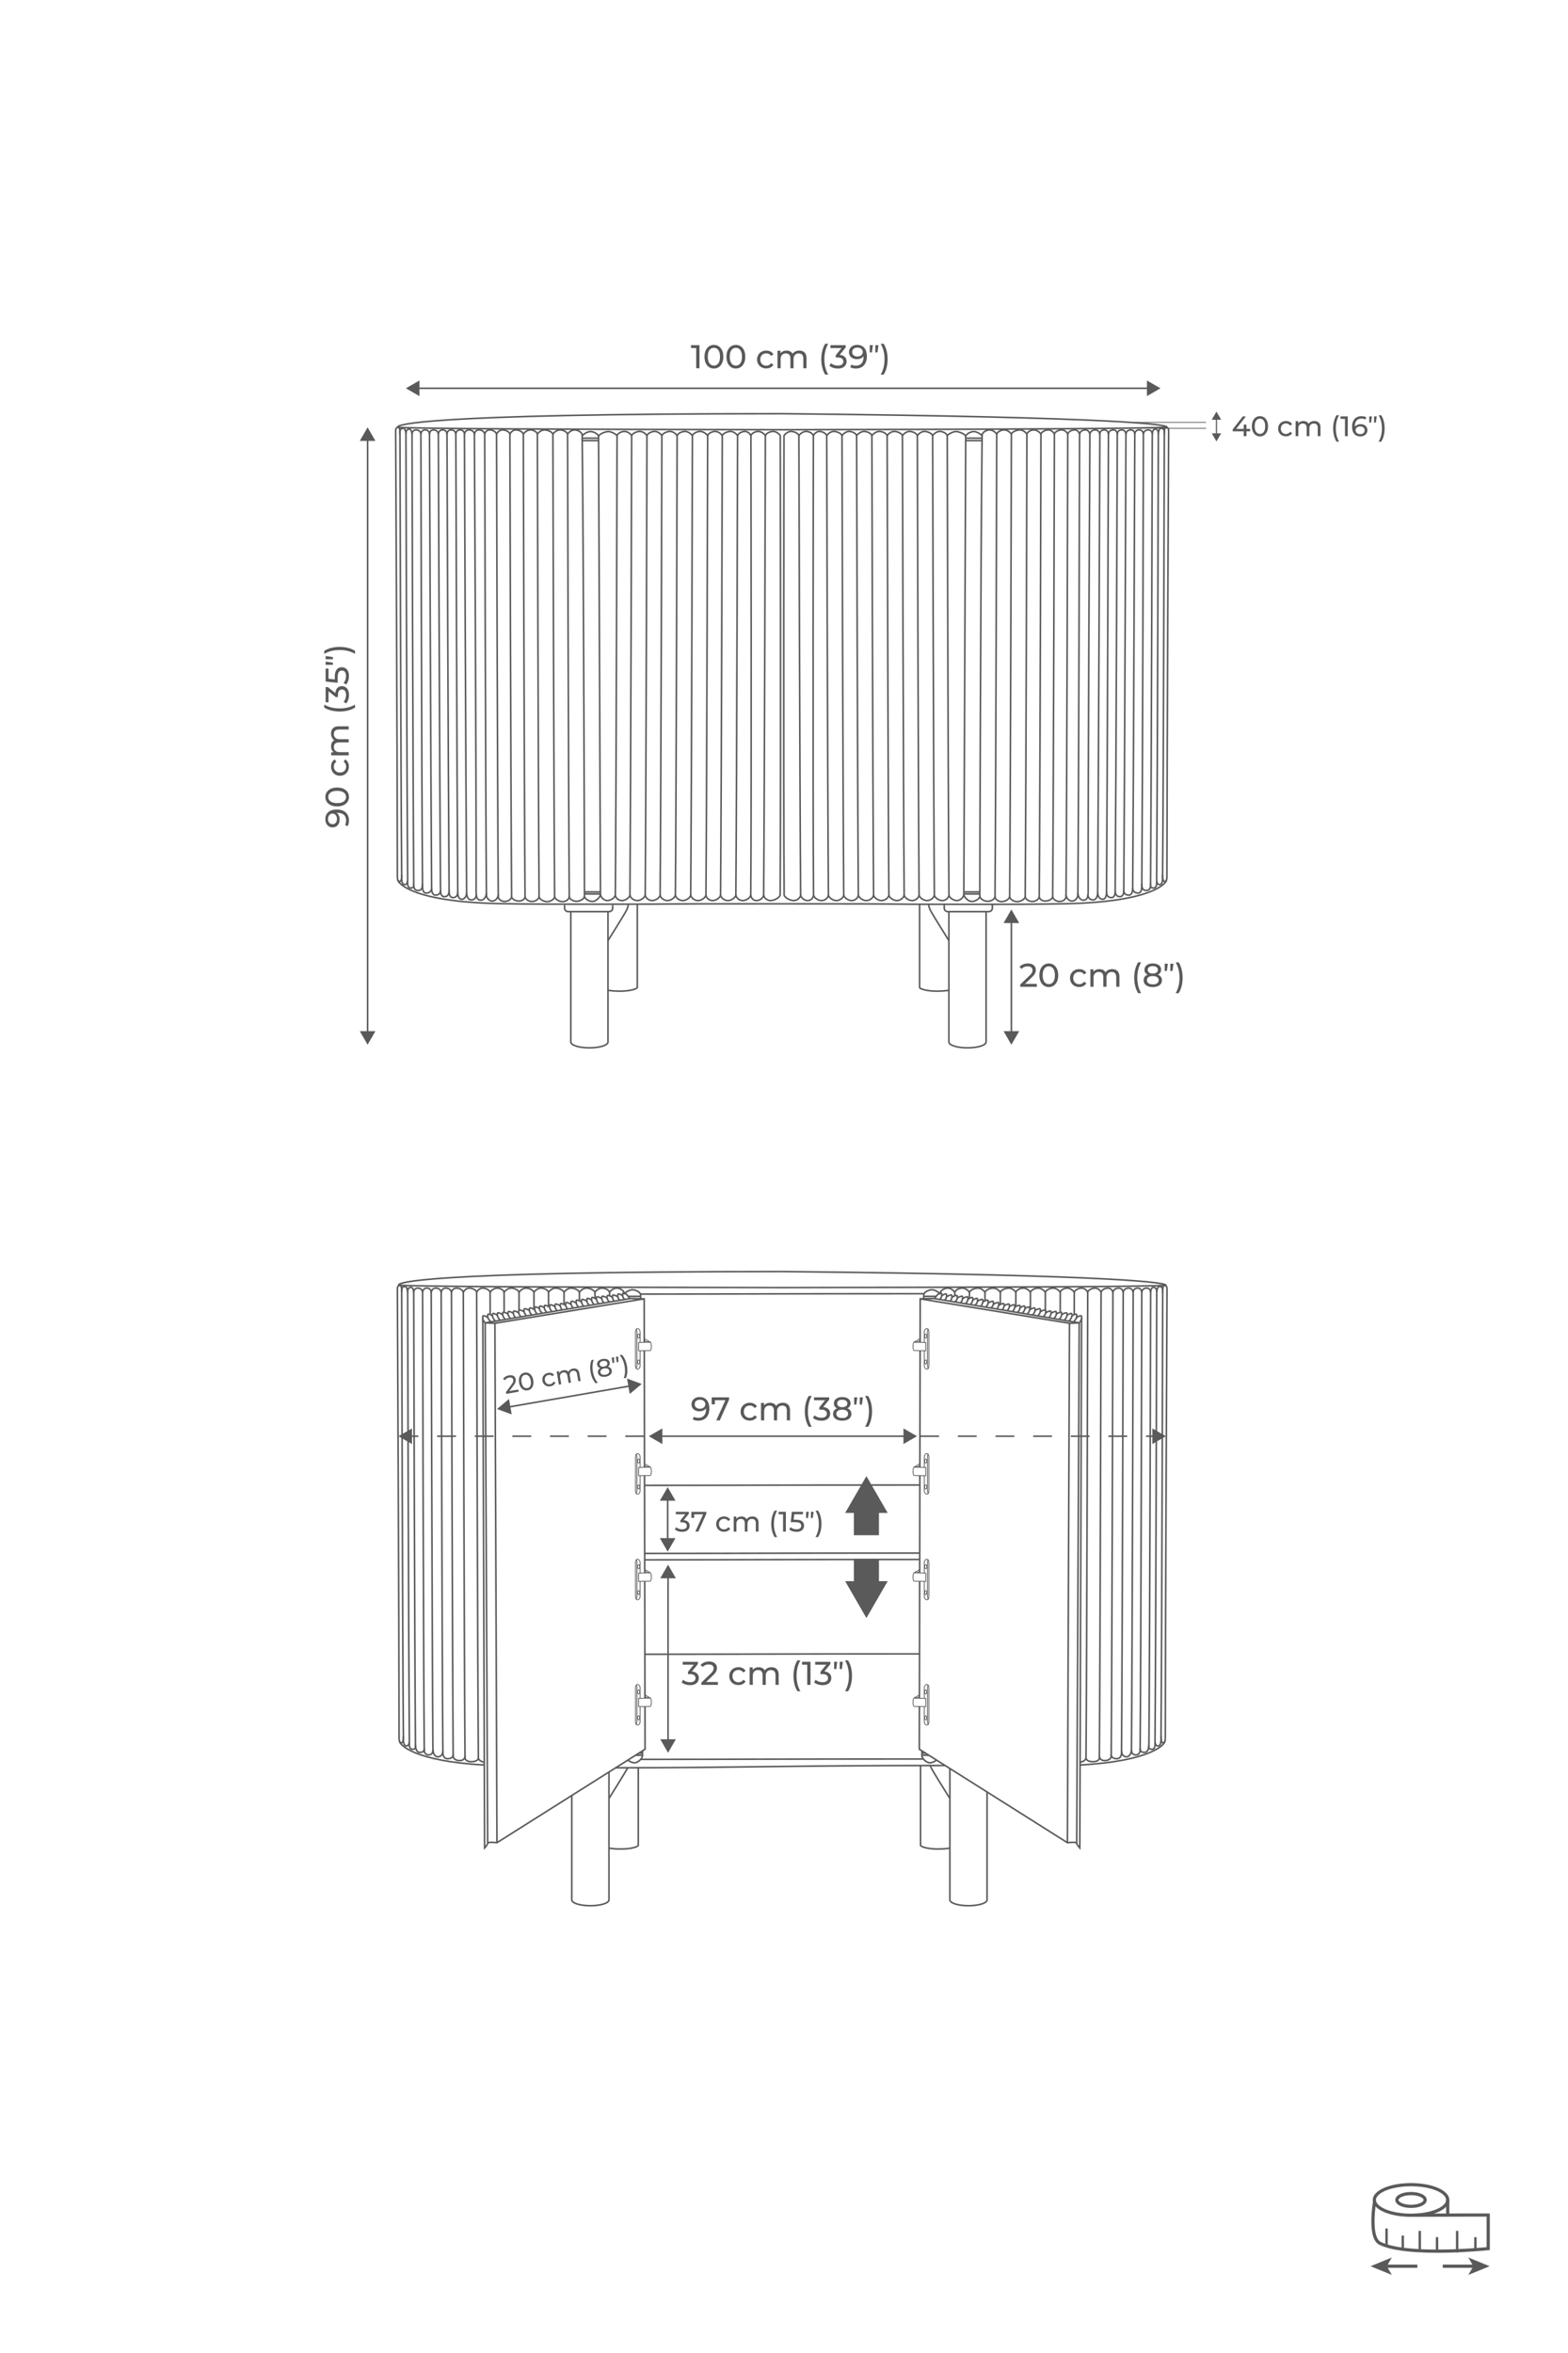 <svg viewBox="0 0 1000 1500" version="1.1" y="0" x="0" id="katman_1" xml:space="preserve" preserveAspectRatio="xMidYMid meet" xmlns="http://www.w3.org/2000/svg"><defs id="defs1"></defs><style id="style1">.st0{fill:#5a5a5a}.st1{fill:none;stroke:#595959;stroke-miterlimit:10}.st2{fill:#595959}.st3{fill:none;stroke:#595959;stroke-width:.5;stroke-miterlimit:10}.st4,.st6,.st7{fill:none;stroke:#5a5a5a;stroke-miterlimit:10}.st6{stroke-dasharray:12,12}.st7{stroke-width:16}</style><a data-encoded-tag-name="foreignobject" data-encoded-tag-value="" data-encoded-attr-width="MQ==" data-encoded-attr-height="MQ==" data-encoded-attr-x="MA==" data-encoded-attr-y="MA==" data-encoded-attr-requiredextensions="aHR0cCUzQSUyRiUyRm5zLmFkb2JlLmNvbSUyRkFkb2JlSWxsdXN0cmF0b3IlMkYxMC4wJTJG"></a><g id="g155"><path id="path1" class="st0" d="M899.89 1407.53c-5.72 0-10.03-2.19-10.03-5.09s4.31-5.09 10.03-5.09 10.03 2.19 10.03 5.09-4.31 5.09-10.03 5.09m0-8.15c-4.95 0-7.99 1.78-7.99 3.06s3.04 3.06 7.99 3.06 7.99-1.78 7.99-3.06-3.04-3.06-7.99-3.06"></path><path id="path2" class="st0" d="M899.89 1413.2c-13.69 0-24.42-4.73-24.42-10.76 0-6.04 10.73-10.76 24.42-10.76s24.42 4.73 24.42 10.76c0 6.04-10.73 10.76-24.42 10.76m0-19.49c-13.39 0-22.38 4.51-22.38 8.73 0 4.21 8.99 8.73 22.38 8.73s22.38-4.51 22.38-8.73c0-4.21-8.99-8.73-22.38-8.73"></path><path id="path3" class="st0" d="M916.49 1436.11c-17.41 0-29.77-1.71-36.78-5.08-3.49-1.68-5.21-6.91-5.13-15.55.06-6.2 1.03-11.85 1.07-12.09l2.01.35c-1.07 6.17-2.62 22.78 2.94 25.46 16.34 7.87 60.58 3.99 67.5 3.33v-19.45h-14.91l-31.28.1-.01-2.04 31.28-.1h16.95v23.33l-.91.1c-.13.01-12.93 1.36-27.77 1.61-1.7.01-3.36.03-4.96.03"></path><path id="path4" class="st0" d="M922.27 1402.44h2.04v9.64h-2.04zM893.86 1425.14h1.53v8.95h-1.53zM904.7 1422.16h1.53v12.31h-1.53zM915.72 1426.16h1.53v8.56h-1.53zM928.54 1422.16h1.53v13.67h-1.53zM940.18 1426.16h1.53v8.56h-1.53zM883.51 1420.63h1.53v11.58h-1.53zM883.7 1443.66h20.23v2.04H883.7z"></path><path id="path5" class="st0" d="m874.06 1444.68 13.59 5.55-3.23-5.55 3.23-5.55zM920.14 1443.66h20.23v2.04h-20.23z"></path><path id="path6" class="st0" d="m950.01 1444.68-13.58 5.55 3.22-5.55-3.22-5.55z"></path><path id="path7" class="st1" d="M732.92 247.53H266.04"></path><path id="path8" class="st2" d="m731.46 242.55 8.63 4.98-8.63 4.99zM267.5 242.55l-8.64 4.98 8.64 4.99z"></path><path id="path9" class="st1" d="M393.5 277.94c.02-1.44 2.57-2.91 4.83-2.91s4.5 2.21 4.5 2.91c.01 1.18-.55 225.39-1.09 292.5-.01 1.57-2.73 3.67-5.08 3.67s-4.26-1.98-4.26-3.67"></path><path id="path10" class="st1" d="M381.75 278.3c.02-1.44 4.01-3.18 6.27-3.18s5.52 2.11 5.52 2.82c.01 1.18-.55 225.39-1.09 292.5-.01 1.57-2.73 3.67-5.08 3.67s-4.41-2.32-4.41-4.01M402.84 277.94c.02-1.44 2.99-2.91 5.25-2.91s4.5 2.21 4.5 2.91c.01 1.18-.55 225.39-1.09 292.5-.01 1.57-2.73 3.67-5.08 3.67s-4.67-1.98-4.67-3.67"></path><path id="path11" class="st1" d="M412.59 277.94c.02-1.44 2.75-2.91 5.01-2.91s4.5 2.21 4.5 2.91c.01 1.18-.55 225.39-1.09 292.5-.01 1.57-2.73 3.67-5.08 3.67s-4.43-1.98-4.43-3.67"></path><path id="path12" class="st1" d="M422.1 277.94c.02-1.44 2.98-2.91 5.24-2.91s4.5 2.21 4.5 2.91c.01 1.18-.55 225.39-1.09 292.5-.01 1.57-2.73 3.67-5.08 3.67s-4.66-1.98-4.66-3.67"></path><path id="path13" class="st1" d="M431.84 277.94c.02-1.44 2.77-2.91 5.03-2.91s4.72 2.21 4.72 2.91c.01 1.18-.55 225.39-1.09 292.5-.01 1.57-2.73 3.67-5.08 3.67s-4.67-1.98-4.67-3.67"></path><path id="path14" class="st1" d="M441.59 277.94c.02-1.44 2.73-2.91 4.99-2.91s4.73 2.21 4.73 2.91c.01 1.18-.55 225.39-1.09 292.5-.01 1.57-2.73 3.67-5.08 3.67s-4.64-1.98-4.64-3.67"></path><path id="path15" class="st1" d="M451.31 277.94c.02-1.44 2.57-2.91 4.83-2.91s4.5 2.21 4.5 2.91c.01 1.18-.55 225.39-1.09 292.5-.01 1.57-2.73 3.67-5.08 3.67s-4.26-1.98-4.26-3.67"></path><path id="path16" class="st1" d="M460.64 277.94c.02-1.44 2.99-2.91 5.25-2.91s4.5 2.21 4.5 2.91c.01 1.18-.55 225.39-1.09 292.5-.01 1.57-2.73 3.67-5.08 3.67s-4.67-1.98-4.67-3.67"></path><path id="path17" class="st1" d="M470.39 277.94c.02-1.44 2.52-2.91 4.78-2.91 2.03 0 3.73 2.21 3.73 2.91.01 1.18.45 225.39-.09 292.5-.01 1.57-2.73 3.67-5.08 3.67s-4.43-1.98-4.43-3.67"></path><path id="path18" class="st1" d="M478.9 277.94c.02-1.44 2.46-2.91 4.72-2.91s4.5 2.21 4.5 2.91c.01 1.18-.55 225.39-1.09 292.5-.01 1.57-2.17 3.67-4.52 3.67s-3.7-1.98-3.7-3.67"></path><path id="path19" class="st1" d="M488.12 277.94c.02-1.44 2.75-2.91 5.01-2.91s4.5 2.21 4.5 2.91c.01 1.18.45 225.39-.09 292.5-.01 1.57-3.73 3.67-6.08 3.67s-4.43-1.98-4.43-3.67M363.05 571.47c.01 1.57 2.32 3.09 4.67 3.09s5.03-1.62 5.03-3.31-.53-222.72-1.48-294.01c-.02-1.44-2.54-3.18-4.8-3.18s-4.5 2.21-4.5 2.91c-.01 1.19.55 227.4 1.08 294.5z"></path><path id="path20" class="st1" d="M371.27 278.05c0-.71 3.03-2.93 5.29-2.93s5.16 1.74 5.18 3.18l1.21 291.8c0 1.69-2.76 4.58-5.11 4.58s-5.1-1.86-5.11-3.42M361.96 276.98c-.02-1.44-2.58-2.91-4.84-2.91s-4.5 2.21-4.5 2.91c-.01 1.18.55 227.39 1.09 294.5.01 1.57 2.72 3.31 5.07 3.31s4.27-1.62 4.27-3.31"></path><path id="path21" class="st1" d="M352.62 276.98c-.02-1.44-3.15-2.91-5.41-2.91s-4.5 2.21-4.5 2.91c-.01 1.18.55 227.39 1.09 294.5.01 1.57 2.72 3.31 5.07 3.31s4.84-1.62 4.84-3.31"></path><path id="path22" class="st1" d="M342.7 276.98c-.02-1.44-2.18-2.91-4.44-2.91s-4.5 2.21-4.5 2.91c-.01 1.18.55 227.39 1.09 294.5.01 1.57 2.05 3.2 4.4 3.2s4.54-1.51 4.54-3.2"></path><path id="path23" class="st1" d="M333.76 276.98c-.02-1.44-2.49-2.91-4.75-2.91s-3.81 2.21-3.82 2.91c-.01 1.18.55 227.39 1.09 294.5.01 1.57 2.32 2.92 4.67 2.92 2.07 0 3.89-1.22 3.89-2.92"></path><path id="path24" class="st1" d="M325.25 276.98c-.02-1.44-2.49-2.91-4.75-2.91s-3.81 2.21-3.82 2.91c-.01 1.18.55 227.39 1.09 294.5.01 1.57 1.68 3.2 4.04 3.2s4.48-1.51 4.48-3.2"></path><path id="path25" class="st1" d="M316.68 276.98c-.02-1.44-2.14-2.91-4.4-2.91s-3.15 2.21-3.16 2.91c-.01 1.18.55 226.39 1.09 293.5.01 1.57 1.4 3.92 3.76 3.92s3.8-2.46 3.8-4.15"></path><path id="path26" class="st1" d="M309.13 276.98c-.02-1.44-1.43-2.91-3.69-2.91s-2.87 2.21-2.88 2.91c-.01 1.18 1.26 224.21 1.09 291.32-.01 3.73.7 5.56 3.05 5.56s3.51-2.86 3.51-4.55"></path><path id="path27" class="st1" d="M302.56 276.98c-.02-1.44-1.22-2.91-3.48-2.91s-2.87 2.21-2.88 2.91c-.01 1.18.86 224.9 1.39 292.01.01 1.57.54 4.67 2.89 4.67s3.25-1.62 3.25-3.31M273.92 276.98c-.02-1.44-.65-2.91-2.91-2.91s-2.59 2.21-2.59 2.91c-.01 1.18.5 220.46 1.03 287.57.01 1.57.03 4.77 2.39 4.77s3.42-1.53 3.42-3.22"></path><path id="path28" class="st1" d="M268.42 276.98c-.02-1.44-.88-2.91-3.14-2.91s-2.51 2.21-2.51 2.91c-.01 1.18.55 219.15 1.09 286.26.01 1.57-.09 4.12 2.25 4.38 1.95.21 3.34-.46 3.34-4.06M285.07 276.98c-.02-1.44-.65-2.91-2.91-2.91s-2.59 2.21-2.59 2.91c-.01 1.18.82 223.4 1.36 290.51.01 1.57.2 4.13 2.55 4.13s2.93-2.03 2.93-3.72"></path><path id="path29" class="st1" d="M279.57 276.98c-.02-1.44-.88-2.91-3.14-2.91s-2.51 2.21-2.51 2.91c-.01 1.18.81 222 1.34 289.11.01 1.57.18 4.53 2.53 4.53s3.13-1.43 3.13-3.13M296.22 276.98c-.02-1.44-.65-2.91-2.91-2.91s-2.59 2.21-2.59 2.91c-.01 1.18.69 224.53 1.22 291.64.01 1.57.18 4.61 2.53 4.61s3.12-2.55 3.12-4.24"></path><path id="path30" class="st1" d="M290.72 276.98c-.02-1.44-.88-2.91-3.14-2.91s-2.51 2.21-2.51 2.91c-.01 1.18.81 223.81 1.34 290.92.01 1.57.15 4.31 2.51 4.31s3.03-1.89 3.03-3.59M262.77 276.98c-.02-1.44-.53-3.41-1.77-3.41-2.26 0-2.11 2.7-2.11 3.41-.01 1.18.55 216.78 1.09 283.88.01 1.57-.46 5.22 1.9 5.22s1.99-1.15 1.99-2.85"></path><path id="path31" class="st1" d="M258.88 276.6c-.02-1.44-.64-3.56-1.64-3.56-2 0-2.17 1.67-2.17 2.38-.01 1.18.55 215.33 1.09 282.43.01 1.57-.34 6.22 2.01 6.07 1.48-.09 1.69-1.72 1.79-2.35"></path><path id="path32" class="st1" d="M255.08 276.77c-.02-1.44.11-4.24-1.02-4.33-1.78-.15-1.71 1.66-1.72 2.36-.01 1.18 1.09 217.47 1.09 284.58 0 .82.27 2.5 1.4 2.59 1.28.1 1.33-2.58 1.33-4.27M371.29 279.32h10.46M371.29 280.88h10.46M382.96 569.87h-10.22M372.74 568.57h10.22M604.13 277.94c-.02-1.44-2.57-2.91-4.83-2.91s-4.5 2.21-4.5 2.91c-.01 1.18.55 225.39 1.09 292.5.01 1.57 2.73 3.67 5.08 3.67s4.26-1.98 4.26-3.67"></path><path id="path33" class="st1" d="M615.89 278.3c-.02-1.44-4.01-3.18-6.27-3.18s-5.52 2.11-5.52 2.82c-.01 1.18.55 225.39 1.09 292.5.01 1.57 2.73 3.67 5.08 3.67s4.41-2.32 4.41-4.01M594.8 277.94c-.02-1.44-2.99-2.91-5.25-2.91s-4.5 2.21-4.5 2.91c-.01 1.18.55 225.39 1.09 292.5.01 1.57 2.73 3.67 5.08 3.67s4.67-1.98 4.67-3.67"></path><path id="path34" class="st1" d="M585.05 277.94c-.02-1.44-2.75-2.91-5.01-2.91s-4.5 2.21-4.5 2.91c-.01 1.18.55 225.39 1.09 292.5.01 1.57 2.73 3.67 5.08 3.67s4.43-1.98 4.43-3.67"></path><path id="path35" class="st1" d="M575.53 277.94c-.02-1.44-2.98-2.91-5.24-2.91s-4.5 2.21-4.5 2.91c-.01 1.18.55 225.39 1.09 292.5.01 1.57 2.73 3.67 5.08 3.67s4.66-1.98 4.66-3.67"></path><path id="path36" class="st1" d="M565.79 277.94c-.02-1.44-2.77-2.91-5.03-2.91s-4.72 2.21-4.72 2.91c-.01 1.18.55 225.39 1.09 292.5.01 1.57 2.73 3.67 5.08 3.67s4.67-1.98 4.67-3.67"></path><path id="path37" class="st1" d="M556.04 277.94c-.02-1.44-2.73-2.91-4.99-2.91s-4.73 2.21-4.73 2.91c-.01 1.18.55 225.39 1.09 292.5.01 1.57 2.73 3.67 5.08 3.67s4.64-1.98 4.64-3.67"></path><path id="path38" class="st1" d="M546.32 277.94c-.02-1.44-2.57-2.91-4.83-2.91s-4.5 2.21-4.5 2.91c-.01 1.18.55 225.39 1.09 292.5.01 1.57 2.73 3.67 5.08 3.67s4.26-1.98 4.26-3.67"></path><path id="path39" class="st1" d="M536.99 277.94c-.02-1.44-2.99-2.91-5.25-2.91s-4.5 2.21-4.5 2.91c-.01 1.18.55 225.39 1.09 292.5.01 1.57 2.73 3.67 5.08 3.67s4.67-1.98 4.67-3.67"></path><path id="path40" class="st1" d="M527.24 277.94c-.02-1.44-2.52-2.91-4.78-2.91-2.03 0-3.73 2.21-3.73 2.91-.01 1.18-.45 225.39.09 292.5.01 1.57 2.73 3.67 5.08 3.67s4.43-1.98 4.43-3.67"></path><path id="path41" class="st1" d="M518.73 277.94c-.02-1.44-2.46-2.91-4.72-2.91s-4.5 2.21-4.5 2.91c-.01 1.18.55 225.39 1.09 292.5.01 1.57 2.17 3.67 4.52 3.67s3.7-1.98 3.7-3.67"></path><path id="path42" class="st1" d="M509.51 277.94c-.02-1.44-2.75-2.91-5.01-2.91s-4.5 2.21-4.5 2.91c-.01 1.18-.45 225.39.09 292.5.01 1.57 3.73 3.67 6.08 3.67s4.43-1.98 4.43-3.67M634.58 571.47c-.01 1.57-2.32 3.09-4.67 3.09s-5.03-1.62-5.03-3.31.53-222.72 1.48-294.01c.02-1.44 2.54-3.18 4.8-3.18s4.5 2.21 4.5 2.91c.02 1.19-.54 227.4-1.08 294.5z"></path><path id="path43" class="st1" d="M626.36 278.05c0-.71-3.03-2.93-5.29-2.93s-5.16 1.74-5.18 3.18l-1.21 291.8c0 1.69 2.76 4.58 5.11 4.58s5.1-1.86 5.11-3.42M635.67 276.98c.02-1.44 2.58-2.91 4.84-2.91s4.5 2.21 4.5 2.91c.01 1.18-.55 227.39-1.09 294.5-.01 1.57-2.72 3.31-5.07 3.31s-4.27-1.62-4.27-3.31"></path><path id="path44" class="st1" d="M645.01 276.98c.02-1.44 3.15-2.91 5.41-2.91s4.5 2.21 4.5 2.91c.01 1.18-.55 227.39-1.09 294.5-.01 1.57-2.72 3.31-5.07 3.31s-4.84-1.62-4.84-3.31"></path><path id="path45" class="st1" d="M654.93 276.98c.02-1.44 2.18-2.91 4.44-2.91s4.5 2.21 4.5 2.91c.01 1.18-.55 227.39-1.09 294.5-.01 1.57-2.05 3.2-4.4 3.2s-4.54-1.51-4.54-3.2"></path><path id="path46" class="st1" d="M663.87 276.98c.02-1.44 2.49-2.91 4.75-2.91s3.81 2.21 3.82 2.91c.01 1.18-.55 227.39-1.09 294.5-.01 1.57-2.32 2.92-4.67 2.92-2.07 0-3.89-1.22-3.89-2.92"></path><path id="path47" class="st1" d="M672.39 276.98c.02-1.44 2.49-2.91 4.75-2.91s3.81 2.21 3.82 2.91c.01 1.18-.55 227.39-1.09 294.5-.01 1.57-1.68 3.2-4.04 3.2-2.35 0-4.48-1.51-4.48-3.2"></path><path id="path48" class="st1" d="M680.95 276.98c.02-1.44 2.14-2.91 4.4-2.91s3.15 2.21 3.16 2.91c.01 1.18-.55 226.39-1.09 293.5-.01 1.57-1.4 3.92-3.76 3.92-2.35 0-3.8-2.46-3.8-4.15"></path><path id="path49" class="st1" d="M688.5 276.98c.02-1.44 1.43-2.91 3.69-2.91s2.87 2.21 2.88 2.91c.01 1.18-1.26 224.21-1.09 291.32.01 3.73-.7 5.56-3.05 5.56s-3.51-2.86-3.51-4.55"></path><path id="path50" class="st1" d="M695.07 276.98c.02-1.44 1.22-2.91 3.48-2.91s2.87 2.21 2.88 2.91c.01 1.18-.86 224.9-1.39 292.01-.01 1.57-.54 4.67-2.89 4.67s-3.25-1.62-3.25-3.31M723.71 276.98c.02-1.44.65-2.91 2.91-2.91s2.59 2.21 2.59 2.91c.01 1.18-.5 220.46-1.03 287.57-.01 1.57-.03 4.77-2.39 4.77-2.35 0-3.42-1.53-3.42-3.22"></path><path id="path51" class="st1" d="M729.21 276.98c.02-1.44.88-2.91 3.14-2.91s2.51 2.21 2.51 2.91c.01 1.18-.55 219.15-1.09 286.26-.01 1.57.09 4.12-2.25 4.38-1.95.21-3.34-.46-3.34-4.06M712.56 276.98c.02-1.44.65-2.91 2.91-2.91s2.59 2.21 2.59 2.91c.01 1.18-.82 223.4-1.36 290.51-.01 1.57-.2 4.13-2.55 4.13s-2.93-2.03-2.93-3.72"></path><path id="path52" class="st1" d="M718.07 276.98c.02-1.44.88-2.91 3.14-2.91s2.51 2.21 2.51 2.91c.01 1.18-.81 222-1.34 289.11-.01 1.57-.18 4.53-2.53 4.53s-3.13-1.43-3.13-3.13M701.41 276.98c.02-1.44.65-2.91 2.91-2.91s2.59 2.21 2.59 2.91c.01 1.18-.69 224.53-1.22 291.64-.01 1.57-.18 4.61-2.53 4.61s-3.12-2.55-3.12-4.24"></path><path id="path53" class="st1" d="M706.91 276.98c.02-1.44.88-2.91 3.14-2.91s2.51 2.21 2.51 2.91c.01 1.18-.81 223.81-1.34 290.92-.01 1.57-.15 4.31-2.51 4.31-2.35 0-3.03-1.89-3.03-3.59M734.86 276.98c.02-1.44.53-3.41 1.77-3.41 2.26 0 2.11 2.7 2.11 3.41.01 1.18-.55 216.78-1.09 283.88-.01 1.57.46 5.22-1.9 5.22-2.35 0-1.99-1.15-1.99-2.85"></path><path id="path54" class="st1" d="M738.75 276.6c.02-1.44.64-3.56 1.64-3.56 2 0 2.17 1.67 2.17 2.38.01 1.18-.55 215.33-1.09 282.43-.01 1.57.34 6.22-2.01 6.07-1.48-.09-1.69-1.72-1.79-2.35"></path><path id="path55" class="st1" d="M742.56 276.77c.02-1.44-.11-4.24 1.02-4.33 1.78-.15 1.71 1.66 1.72 2.36.01 1.18-1.09 217.47-1.09 284.58 0 .82-.27 2.5-1.4 2.59-1.28.1-1.33-2.58-1.33-4.27M626.35 279.32h-10.46M626.35 280.88h-10.46M614.67 569.87h10.22M624.89 568.57h-10.22M497.63 576.17c-106.31 0-39.15.22-118.58.25-23.03.01-43.39 0-61.34-.4-54.8-1.22-64.03-13.09-64.03-15.2"></path><path id="path56" class="st1" d="M497.63 576.17c105.65 0 42.81.31 121.74.33 22.89.01 43.12 0 60.96-.4 54.46-1.22 63.63-13.09 63.63-15.2M498.7 273.95c-132.62-.19-245.15-.66-245.15-1.65 0-1.34 11.27-8.58 245.03-8.58 223.7 2.22 245.62 7.32 245.62 8.48.01 1-112.6 1.53-245.5 1.75zM605.16 581.17v83.11c0 2.05 5.31 3.71 11.86 3.71s11.86-1.66 11.86-3.71v-83.11M632.87 576.91v2c0 1.25-1.01 2.26-2.26 2.26h-26.16c-1.25 0-2.26-1.01-2.26-2.26v-2"></path><path id="path57" class="st1" d="M605.26 631.27c-1.99.36-4.78.58-7.87.58-6.03 0-10.92-1.37-10.92-2.42v-52.77M592.27 576.62s-.09 1.07.94 3.38c.96 2.16 11.96 19.62 11.96 19.62M387.75 581.17v83.11c0 2.05-5.31 3.71-11.86 3.71s-11.86-1.66-11.86-3.71v-83.11M360.05 576.91v2c0 1.25 1.01 2.26 2.26 2.26h26.16c1.25 0 2.26-1.01 2.26-2.26v-2"></path><path id="path58" class="st1" d="M387.65 631.27c1.99.36 4.78.58 7.87.58 6.03 0 10.92-1.37 10.92-2.42v-52.77M400.64 576.62s.09 1.07-.94 3.38c-.96 2.16-11.96 19.62-11.96 19.62M499.33 820.83c-132.62-.19-245.15-.66-245.15-1.65 0-1.34 11.27-8.58 245.03-8.58 223.7 2.22 244.37 7.5 244.37 8.66.01.99-111.35 1.35-244.25 1.57zM605.79 1127.41v83.75c0 2.05 5.31 3.71 11.86 3.71s11.86-1.66 11.86-3.71v-68.91"></path><path id="path59" class="st1" d="M605.88 1178.14c-1.99.36-4.78.58-7.87.58-6.03 0-10.92-1.37-10.92-2.42v-50.93M593.28 1125.48c.13.4.31.87.55 1.4.96 2.16 11.96 19.62 11.96 19.62M388.37 1129.64v81.52c0 2.05-5.31 3.71-11.86 3.71s-11.86-1.66-11.86-3.71v-66.56"></path><path id="path60" class="st1" d="M388.28 1178.14c1.99.36 4.78.58 7.87.58 6.03 0 10.92-1.37 10.92-2.42v-49.38M400.33 1126.87c-.96 2.16-11.96 19.62-11.96 19.62"></path><path id="path61" class="st1" d="M602.72 1125.48c-98.86 0-133.51 1.42-210.08 1.47M586.65 1054.33c-98.86 0-98.75.19-175.32.24M586.44 990.05c-98.86 0-98.54.19-175.12.24M586.44 946.68c-98.86 0-98.54.19-175.12.24M586.44 994.15c-98.86 0-98.54.19-175.12.24M588.74 1121.34c-98.86 0-103.44.19-180.02.24M589.14 824.73c-98.86 0-104.01.19-180.59.24M398.08 825.12c0-.27-.01-.54-.01-.81-.02-1.44-2.54-3.18-4.8-3.18s-4.5 2.21-4.5 2.91v2.02M409.74 1116.29c.01.99.01 1.95.02 2.88M408.55 825.37c0 .07 0 .89.01 2.39M408.55 825.37c-.02-1.44-2.92-3.18-5.18-3.18s-5.29 2.22-5.29 2.93"></path><path id="path62" class="st1" d="M400.38 1121.93c.99 1 2.72 1.82 4.28 1.82 2.35 0 5.11-2.88 5.11-4.58M388.77 824.05c-.02-1.44-2.58-2.91-4.84-2.91s-4.5 2.21-4.5 2.91c0 .08 0 1.28.01 3.46M379.43 824.05c-.02-1.44-3.15-2.91-5.41-2.91s-4.5 2.21-4.5 2.91c0 .1 0 2.25.01 5.1M369.52 824.05c-.02-1.44-3.03-2.91-5.29-2.91s-4.5 2.21-4.5 2.91c0 .11 0 3.26.01 7.25"></path><path id="path63" class="st1" d="M359.73 824.05c-.02-1.44-3.15-2.91-5.41-2.91s-4.5 2.21-4.5 2.91c0 .13.01 3.38.02 8.52M349.82 824.05c-.02-1.44-2.54-2.91-4.8-2.91s-4.5 2.21-4.5 2.91l.02 10.21M340.52 824.05c-.02-1.44-2.75-2.91-5.01-2.91s-4.5 2.21-4.5 2.91c0 .15.01 4.7.02 11.1M331.01 824.05c-.02-1.44-2.75-2.91-5.01-2.91s-4.5 2.21-4.5 2.91c0 .16.01 4.55.03 12.18"></path><path id="path64" class="st1" d="M321.51 824.05c-.02-1.44-2.18-2.91-4.44-2.91s-4.5 2.21-4.5 2.91c0 .17.01 5.38.03 13.84M312.56 824.05c-.02-1.44-2.49-2.91-4.75-2.91s-3.81 2.21-3.82 2.91c-.01 1.18.55 229.39 1.09 296.5.01 1.02.99 1.95 2.33 2.47.12.05 1.07.34 1.2.38"></path><path id="path65" class="st1" d="M304.05 824.05c-.02-1.44-2.49-2.91-4.75-2.91s-3.81 2.21-3.82 2.91c-.01 1.18.55 229.39 1.09 296.5.01 1.57 1.73 2.52 4.08 2.52s4.43-.82 4.43-2.52"></path><path id="path66" class="st1" d="M295.48 824.05c-.02-1.44-2.14-2.91-4.4-2.91s-3.15 2.21-3.16 2.91c-.01 1.18.55 228.39 1.09 295.5.01 1.57 1.77 2.81 4.13 2.81s3.42-1.35 3.42-3.05"></path><path id="path67" class="st1" d="M287.93 824.05c-.02-1.44-1.43-2.91-3.69-2.91s-2.87 2.21-2.88 2.91c-.01 1.18.55 226.21 1.09 293.32.01 1.57.63 3.79 2.99 3.79s3.57-1.08 3.57-2.78"></path><path id="path68" class="st1" d="M281.37 824.05c-.02-1.44-1.22-2.91-3.48-2.91s-2.87 2.21-2.88 2.91c-.01 1.18.55 224.12 1.09 291.23.01 1.57.79 4.66 3.14 4.66s3.2-2.09 3.2-3.79"></path><path id="path69" class="st1" d="M275.01 824.05c-.02-1.44-.65-2.91-2.91-2.91s-2.59 2.21-2.59 2.91c-.01 1.18.51 224.07 1.05 291.18.01 1.57.43 3.51 2.78 3.51s2.76-1.76 2.76-3.46"></path><path id="path70" class="st1" d="M269.51 824.05c-.02-1.44-.88-2.91-3.14-2.91s-2.51 2.21-2.51 2.91c-.01 1.18.55 221.16 1.09 288.26.01 1.57.43 4.81 2.78 4.81s2.84-1.03 2.84-2.72"></path><path id="path71" class="st1" d="M263.86 824.05c-.02-1.44-.53-3.41-1.77-3.41-2.26 0-2.11 2.7-2.11 3.41-.01 1.18.55 218.78 1.09 285.88.01 1.57-.46 5.22 1.9 5.22s1.99-1.15 1.99-2.85"></path><path id="path72" class="st1" d="M259.97 823.68c-.02-1.44-.64-3.56-1.64-3.56-2 0-2.17 1.67-2.17 2.38-.01 1.18.55 217.33 1.09 284.43.01 1.57-.34 6.22 2.01 6.07 1.48-.09 1.69-1.72 1.79-2.35"></path><path id="path73" class="st1" d="M256.17 823.84c-.02-1.44.11-4.24-1.02-4.33-1.78-.15-1.71 1.66-1.72 2.36-.01 1.18 1.09 219.47 1.09 286.58 0 .82.27 2.5 1.4 2.59 1.28.1 1.33-2.58 1.33-4.27M400.89 826.4h7.66M405.41 1118.95h4.35M407.27 1117.64h2.49"></path><path id="path74" class="st1" d="M308.61 1125.14c-44.73-2.45-53.78-13.07-53.78-15.02M398.34 828.44s-.64-.75-.93-1.38c-.23-.5-.57-2.3-.14-2.65.51-.42 1.99.47 2.47.92.85.81 1.76 2.34 1.76 2.34M335.74 838.78s-.95-1.14-1.23-1.76c-.23-.5-.57-2.3-.14-2.65.51-.42 2.72.64 3.2 1.09M332.1 839.27s-.7-.84-.99-1.46c-.23-.5-.57-2.3-.14-2.65.51-.42 2.72.64 3.2 1.09M328.61 839.84s-.62-.73-.9-1.35c-.23-.5-.57-2.3-.14-2.65.51-.42 2.72.64 3.2 1.09"></path><path id="path75" class="st1" d="M325.52 840.59s-.93-1.17-1.21-1.8c-.23-.5-.57-2.3-.14-2.65.51-.42 2.72.64 3.2 1.09M322.14 841.03s-.95-1.14-1.23-1.76c-.23-.5-.57-2.3-.14-2.65.51-.42 2.72.64 3.2 1.09"></path><path id="path76" class="st1" d="M318.98 841.69s-1.19-1.42-1.47-2.05c-.23-.5-.57-2.3-.14-2.65.51-.42 2.72.64 3.2 1.09"></path><path id="path77" class="st1" d="M315.9 842.2s-1.23-1.52-1.51-2.14c-.23-.5-.57-2.3-.14-2.65.51-.42 2.5.65 2.98 1.1"></path><path id="path78" class="st1" d="M312.85 842.53s-1.21-1.42-1.49-2.05c-.23-.5-.57-2.3-.14-2.65.51-.42 2.53.68 3.01 1.13M410.82 827.99l-95.19 15.58-6.22-.28M365.63 833.87s-.88-.98-1.16-1.61c-.23-.5-.57-2.3-.14-2.65.51-.42 2.72.64 3.2 1.09M361.95 834.4s-.61-.71-.89-1.34c-.23-.5-.57-2.3-.14-2.65.51-.42 2.72.64 3.2 1.09M358.44 834.93s-.5-.57-.78-1.2c-.23-.5-.57-2.3-.14-2.65.51-.42 2.72.64 3.2 1.09"></path><path id="path79" class="st1" d="M355.24 835.5s-.7-.83-.98-1.46c-.23-.5-.57-2.3-.14-2.65.51-.42 2.72.64 3.2 1.09M351.98 835.97s-.83-.82-1.12-1.45c-.23-.5-.57-2.3-.14-2.65.51-.42 2.72.64 3.2 1.09"></path><path id="path80" class="st1" d="M348.69 836.65s-.95-1.14-1.23-1.76c-.23-.5-.57-2.3-.14-2.65.51-.42 2.72.64 3.2 1.09"></path><path id="path81" class="st1" d="M345.69 837s-1.07-1.06-1.35-1.69c-.23-.5-.57-2.3-.14-2.65.51-.42 2.5.65 2.98 1.1"></path><path id="path82" class="st1" d="M342.47 837.55s-.88-1.03-1.16-1.66c-.23-.5-.57-2.3-.14-2.65.51-.42 2.53.68 3.01 1.13M339.06 838.16s-.86-.99-1.15-1.62c-.23-.5-.57-2.3-.14-2.65.51-.42 2.72.64 3.2 1.09M368.94 833.22s-.89-1.04-1.17-1.67c-.23-.5-.57-2.3-.14-2.65.51-.42 2.72.64 3.2 1.09M395.29 828.83s-.69-.61-.97-1.23c-.23-.5-.57-2.3-.14-2.65.51-.42 2.5.67 2.97 1.13M391.62 829.36s-.41-.46-.7-1.09c-.23-.5-.57-2.3-.14-2.65.51-.42 2.72.64 3.2 1.09"></path><path id="path83" class="st1" d="M388.77 830s-.96-.79-1.25-1.42c-.23-.5-.57-2.3-.14-2.65.51-.42 2.72.64 3.2 1.09M385.05 830.44s-.65-.76-.93-1.39c-.23-.5-.57-2.3-.14-2.65.51-.42 2.72.64 3.2 1.09M381.89 831.15s-.89-1.1-1.18-1.72c-.23-.5-.57-2.3-.14-2.65.51-.42 2.72.64 3.2 1.09"></path><path id="path84" class="st1" d="M378.84 831.66s-.96-1.18-1.24-1.81c-.23-.5-.57-2.3-.14-2.65.51-.42 2.5.65 2.98 1.1"></path><path id="path85" class="st1" d="M375.83 832.04s-.97-.99-1.26-1.62c-.23-.5-.57-2.3-.14-2.65.51-.42 2.53.68 3.01 1.13M372 832.57s-.55-.87-.83-1.5c-.23-.5-.57-2.3-.14-2.65.51-.42 2.72.64 3.2 1.09"></path><path id="path86" class="st1" d="m410.88 855.72-.05-27.73-8.68-.23-92.73 15.53s-.95-1.14-1.23-1.76c-.23-.5-.57-2.3-.14-2.65.51-.42 2.72.64 3.2 1.09M411.03 935.38l-.14-74.31M411.17 1002.63l-.13-61.89M411.32 1082.57l-.14-74.53"></path><path id="path87" class="st1" d="m307.91 840.46 1.13 337.62s1.9-1.98 1.97-3.04 5.93-.35 5.93-.35l94.45-59.58-.05-27.18M311.01 1175.05l-1.6-331.76M315.63 843.57l1.31 331.13"></path><path id="path88" class="st3" d="M408.22 861.07v9.48c0 1.26-.73 2.29-1.62 2.29-.9 0-1.32-1.02-1.32-2.29v-21.31c0-1.26.43-2.29 1.32-2.29.9 0 1.62 1.02 1.62 2.29v6.68"></path><path id="path89" class="st3" d="M405.58 872.44c.5-.35.65-1.09.65-2.04v-21.31c0-.85-.1-1.49-.5-1.88M407.3 861.07v-5.25l7.4-.22c.39 0 .71 1.2.71 2.68s-.32 2.68-.71 2.68z"></path><path stroke-miterlimit="10" stroke-width="0.5" stroke="#595959" fill="none" d="m 408,851.72 a 0.7,1.27 0 0 1 -0.7,1.27 0.7,1.27 0 0 1 -0.7,-1.27 0.7,1.27 0 0 1 0.7,-1.27 0.7,1.27 0 0 1 0.7,1.27 z" class="st3" id="ellipse89"></path><path stroke-miterlimit="10" stroke-width="0.5" stroke="#595959" fill="none" d="m 408,868.23 a 0.7,1.27 0 0 1 -0.7,1.27 0.7,1.27 0 0 1 -0.7,-1.27 0.7,1.27 0 0 1 0.7,-1.27 0.7,1.27 0 0 1 0.7,1.27 z" class="st3" id="ellipse90"></path><path id="path90" class="st3" d="m411.22 854.88 2.18.68s.4.05.61.02c.74-.09.68-.05.68-.05l-3.46-1.96M408.22 940.74v9.48c0 1.26-.73 2.29-1.62 2.29-.9 0-1.32-1.02-1.32-2.29v-21.31c0-1.26.43-2.29 1.32-2.29.9 0 1.62 1.02 1.62 2.29v6.68"></path><path id="path91" class="st3" d="M405.58 952.11c.5-.35.65-1.09.65-2.04v-21.31c0-.85-.1-1.49-.5-1.88M407.3 940.74v-5.25l7.4-.22c.39 0 .71 1.2.71 2.68s-.32 2.68-.71 2.68z"></path><path stroke-miterlimit="10" stroke-width="0.5" stroke="#595959" fill="none" d="m 408,931.39 a 0.7,1.27 0 0 1 -0.7,1.27 0.7,1.27 0 0 1 -0.7,-1.27 0.7,1.27 0 0 1 0.7,-1.27 0.7,1.27 0 0 1 0.7,1.27 z" class="st3" id="ellipse91"></path><path stroke-miterlimit="10" stroke-width="0.5" stroke="#595959" fill="none" d="m 408,947.9 a 0.7,1.27 0 0 1 -0.7,1.27 0.7,1.27 0 0 1 -0.7,-1.27 0.7,1.27 0 0 1 0.7,-1.27 0.7,1.27 0 0 1 0.7,1.27 z" class="st3" id="ellipse92"></path><path id="path92" class="st3" d="m411.22 934.54 2.18.68s.4.05.61.02c.74-.09.68-.05.68-.05l-3.46-1.96M408.22 1008.1v9.48c0 1.26-.73 2.29-1.62 2.29-.9 0-1.32-1.02-1.32-2.29v-21.31c0-1.26.43-2.29 1.32-2.29.9 0 1.62 1.02 1.62 2.29v6.68"></path><path id="path93" class="st3" d="M405.58 1019.47c.5-.35.65-1.09.65-2.04v-21.31c0-.85-.1-1.49-.5-1.88M407.3 1008.1v-5.25l7.4-.22c.39 0 .71 1.2.71 2.68s-.32 2.68-.71 2.68z"></path><path stroke-miterlimit="10" stroke-width="0.5" stroke="#595959" fill="none" d="m 408,998.75 a 0.7,1.27 0 0 1 -0.7,1.27 0.7,1.27 0 0 1 -0.7,-1.27 0.7,1.27 0 0 1 0.7,-1.27 0.7,1.27 0 0 1 0.7,1.27 z" class="st3" id="ellipse93"></path><path stroke-miterlimit="10" stroke-width="0.5" stroke="#595959" fill="none" d="m 408,1015.26 a 0.7,1.27 0 0 1 -0.7,1.27 0.7,1.27 0 0 1 -0.7,-1.27 0.7,1.27 0 0 1 0.7,-1.27 0.7,1.27 0 0 1 0.7,1.27 z" class="st3" id="ellipse94"></path><path id="path94" class="st3" d="m411.22 1001.9 2.18.68s.4.05.61.02c.74-.09.68-.05.68-.05l-3.46-1.96M408.22 1087.94v9.48c0 1.26-.73 2.29-1.62 2.29-.9 0-1.32-1.02-1.32-2.29v-21.31c0-1.26.43-2.29 1.32-2.29.9 0 1.62 1.02 1.62 2.29v6.68"></path><path id="path95" class="st3" d="M405.58 1099.31c.5-.35.65-1.09.65-2.04v-21.31c0-.85-.1-1.49-.5-1.88M407.3 1087.94v-5.25l7.4-.22c.39 0 .71 1.2.71 2.68s-.32 2.68-.71 2.68z"></path><path stroke-miterlimit="10" stroke-width="0.5" stroke="#595959" fill="none" d="m 408,1078.59 a 0.7,1.27 0 0 1 -0.7,1.27 0.7,1.27 0 0 1 -0.7,-1.27 0.7,1.27 0 0 1 0.7,-1.27 0.7,1.27 0 0 1 0.7,1.27 z" class="st3" id="ellipse95"></path><path stroke-miterlimit="10" stroke-width="0.5" stroke="#595959" fill="none" d="m 408,1095.1 a 0.7,1.27 0 0 1 -0.7,1.27 0.7,1.27 0 0 1 -0.7,-1.27 0.7,1.27 0 0 1 0.7,-1.27 0.7,1.27 0 0 1 0.7,1.27 z" class="st3" id="ellipse96"></path><path id="path96" class="st3" d="m411.22 1081.74 2.18.68s.4.05.61.02c.74-.09.68-.05.68-.05l-3.46-1.96"></path><path id="path97" class="st1" d="M599.62 825.12c0-.27.01-.54.01-.81.02-1.44 2.54-3.18 4.8-3.18s4.5 2.21 4.5 2.91v2.02M587.95 1116.29c-.01.99-.01 1.95-.02 2.88M589.14 825.37c0 .07 0 .89-.01 2.39M589.14 825.37c.02-1.44 2.92-3.18 5.18-3.18s5.29 2.22 5.29 2.93M597.31 1121.93c-.99 1-2.72 1.82-4.28 1.82-2.35 0-5.11-2.88-5.11-4.58M608.93 824.05c.02-1.44 2.58-2.91 4.84-2.91s4.5 2.21 4.5 2.91c0 .08 0 1.28-.01 3.46M618.27 824.05c.02-1.44 3.15-2.91 5.41-2.91s4.5 2.21 4.5 2.91c0 .1 0 2.25-.01 5.1M628.18 824.05c.02-1.44 3.03-2.91 5.29-2.91s4.5 2.21 4.5 2.91c0 .11 0 3.26-.01 7.25"></path><path id="path98" class="st1" d="M637.96 824.05c.02-1.44 3.15-2.91 5.41-2.91s4.5 2.21 4.5 2.91c0 .13-.01 3.38-.02 8.52M647.87 824.05c.02-1.44 2.54-2.91 4.8-2.91s4.5 2.21 4.5 2.91l-.02 10.21M657.17 824.05c.02-1.44 2.75-2.91 5.01-2.91s4.5 2.21 4.5 2.91c0 .15-.01 4.7-.02 11.1M666.68 824.05c.02-1.44 2.75-2.91 5.01-2.91s4.5 2.21 4.5 2.91c0 .16-.01 4.55-.03 12.18M676.19 824.05c.02-1.44 2.18-2.91 4.44-2.91s4.5 2.21 4.5 2.91c0 .17-.01 5.38-.03 13.84"></path><path id="path99" class="st1" d="M685.13 824.05c.02-1.44 2.49-2.91 4.75-2.91s3.81 2.21 3.82 2.91c.01 1.18-.55 229.39-1.09 296.5-.01 1.02-.99 1.95-2.33 2.47-.12.05-1.07.34-1.2.38"></path><path id="path100" class="st1" d="M693.64 824.05c.02-1.44 2.49-2.91 4.75-2.91s3.81 2.21 3.82 2.91c.01 1.18-.55 229.39-1.09 296.5-.01 1.57-1.73 2.52-4.08 2.52s-4.43-.82-4.43-2.52"></path><path id="path101" class="st1" d="M702.21 824.05c.02-1.44 2.14-2.91 4.4-2.91s3.15 2.21 3.16 2.91c.01 1.18-.55 228.39-1.09 295.5-.01 1.57-1.77 2.81-4.13 2.81-2.35 0-3.42-1.35-3.42-3.05"></path><path id="path102" class="st1" d="M709.76 824.05c.02-1.44 1.43-2.91 3.69-2.91s2.87 2.21 2.88 2.91c.01 1.18-.55 226.21-1.09 293.32-.01 1.57-.63 3.79-2.99 3.79-2.35 0-3.57-1.08-3.57-2.78"></path><path id="path103" class="st1" d="M716.33 824.05c.02-1.44 1.22-2.91 3.48-2.91s2.87 2.21 2.88 2.91c.01 1.18-.55 224.12-1.09 291.23-.01 1.57-.79 4.66-3.14 4.66s-3.2-2.09-3.2-3.79"></path><path id="path104" class="st1" d="M722.68 824.05c.02-1.44.65-2.91 2.91-2.91s2.59 2.21 2.59 2.91c.01 1.18-.51 224.07-1.05 291.18-.01 1.57-.43 3.51-2.78 3.51s-2.76-1.76-2.76-3.46"></path><path id="path105" class="st1" d="M728.18 824.05c.02-1.44.88-2.91 3.14-2.91s2.51 2.21 2.51 2.91c.01 1.18-.55 221.16-1.09 288.26-.01 1.57-.43 4.81-2.78 4.81s-2.84-1.03-2.84-2.72"></path><path id="path106" class="st1" d="M733.83 824.05c.02-1.44.53-3.41 1.77-3.41 2.26 0 2.11 2.7 2.11 3.41.01 1.18-.55 218.78-1.09 285.88-.01 1.57.46 5.22-1.9 5.22-2.35 0-1.99-1.15-1.99-2.85"></path><path id="path107" class="st1" d="M737.72 823.68c.02-1.44.64-3.56 1.64-3.56 2 0 2.17 1.67 2.17 2.38.01 1.18-.55 217.33-1.09 284.43-.01 1.57.34 6.22-2.01 6.07-1.48-.09-1.69-1.72-1.79-2.35"></path><path id="path108" class="st1" d="M741.53 823.84c.02-1.44-.11-4.24 1.02-4.33 1.78-.15 1.71 1.66 1.72 2.36.01 1.18-1.09 219.47-1.09 286.58 0 .82-.27 2.5-1.4 2.59-1.28.1-1.33-2.58-1.33-4.27M596.8 826.4h-7.66M592.28 1118.95h-4.35M590.42 1117.64h-2.49"></path><path id="path109" class="st1" d="M689.08 1125.14c44.73-2.45 53.78-13.07 53.78-15.02M599.35 828.44s.64-.75.93-1.38c.23-.5.57-2.3.14-2.65-.51-.42-1.99.47-2.47.92-.85.81-1.76 2.34-1.76 2.34M661.95 838.78s.95-1.14 1.23-1.76c.23-.5.57-2.3.14-2.65-.51-.42-2.72.64-3.2 1.09M665.6 839.27s.7-.84.99-1.46c.23-.5.57-2.3.14-2.65-.51-.42-2.72.64-3.2 1.09M669.08 839.84s.62-.73.9-1.35c.23-.5.57-2.3.14-2.65-.51-.42-2.72.64-3.2 1.09"></path><path id="path110" class="st1" d="M672.17 840.59s.93-1.17 1.21-1.8c.23-.5.57-2.3.14-2.65-.51-.42-2.72.64-3.2 1.09M675.55 841.03s.95-1.14 1.23-1.76c.23-.5.57-2.3.14-2.65-.51-.42-2.72.64-3.2 1.09M678.72 841.69s1.19-1.42 1.47-2.05c.23-.5.57-2.3.14-2.65-.51-.42-2.72.64-3.2 1.09"></path><path id="path111" class="st1" d="M681.79 842.2s1.23-1.52 1.51-2.14c.23-.5.57-2.3.14-2.65-.51-.42-2.5.65-2.98 1.1"></path><path id="path112" class="st1" d="M684.85 842.53s1.21-1.42 1.49-2.05c.23-.5.57-2.3.14-2.65-.51-.42-2.53.68-3.01 1.13M586.87 827.99l95.19 15.58 6.22-.28M632.07 833.87s.88-.98 1.16-1.61c.23-.5.57-2.3.14-2.65-.51-.42-2.72.64-3.2 1.09M635.74 834.4s.61-.71.89-1.34c.23-.5.57-2.3.14-2.65-.51-.42-2.72.64-3.2 1.09M639.25 834.93s.5-.57.78-1.2c.23-.5.57-2.3.14-2.65-.51-.42-2.72.64-3.2 1.09"></path><path id="path113" class="st1" d="M642.45 835.5s.7-.83.98-1.46c.23-.5.57-2.3.14-2.65-.51-.42-2.72.64-3.2 1.09M645.72 835.97s.83-.82 1.12-1.45c.23-.5.57-2.3.14-2.65-.51-.42-2.72.64-3.2 1.09"></path><path id="path114" class="st1" d="M649 836.65s.95-1.14 1.23-1.76c.23-.5.57-2.3.14-2.65-.51-.42-2.72.64-3.2 1.09"></path><path id="path115" class="st1" d="M652 837s1.07-1.06 1.35-1.69c.23-.5.57-2.3.14-2.65-.51-.42-2.5.65-2.98 1.1"></path><path id="path116" class="st1" d="M655.22 837.55s.88-1.03 1.16-1.66c.23-.5.57-2.3.14-2.65-.51-.42-2.53.68-3.01 1.13M658.63 838.16s.86-.99 1.15-1.62c.23-.5.57-2.3.14-2.65-.51-.42-2.72.64-3.2 1.09M628.75 833.22s.89-1.04 1.17-1.67c.23-.5.57-2.3.14-2.65-.51-.42-2.72.64-3.2 1.09M602.4 828.83s.69-.61.97-1.23c.23-.5.57-2.3.14-2.65-.51-.42-2.5.67-2.97 1.13M606.07 829.36s.41-.46.7-1.09c.23-.5.57-2.3.14-2.65-.51-.42-2.72.64-3.2 1.09"></path><path id="path117" class="st1" d="M608.93 830s.96-.79 1.25-1.42c.23-.5.57-2.3.14-2.65-.51-.42-2.72.64-3.2 1.09M612.64 830.44s.65-.76.93-1.39c.23-.5.57-2.3.14-2.65-.51-.42-2.72.64-3.2 1.09M615.8 831.15s.89-1.1 1.18-1.72c.23-.5.57-2.3.14-2.65-.51-.42-2.72.64-3.2 1.09"></path><path id="path118" class="st1" d="M618.85 831.66s.96-1.18 1.24-1.81c.23-.5.57-2.3.14-2.65-.51-.42-2.5.65-2.98 1.1"></path><path id="path119" class="st1" d="M621.86 832.04s.97-.99 1.26-1.62c.23-.5.57-2.3.14-2.65-.51-.42-2.53.68-3.01 1.13M625.69 832.57s.55-.87.83-1.5c.23-.5.57-2.3.14-2.65-.51-.42-2.72.64-3.2 1.09"></path><path id="path120" class="st1" d="m586.81 855.72.05-27.73 8.68-.23 92.73 15.53s.95-1.14 1.23-1.76c.23-.5.57-2.3.14-2.65-.51-.42-2.72.64-3.2 1.09M586.66 935.38l.14-74.31M586.53 1002.63l.12-61.89M586.37 1082.57l.14-74.53"></path><path id="path121" class="st1" d="m689.78 840.46-1.13 337.62s-1.9-1.98-1.97-3.04-5.93-.35-5.93-.35l-94.45-59.58.05-27.18M686.68 1175.05l1.6-331.76M682.06 843.57l-1.31 331.13"></path><path id="path122" class="st3" d="M589.47 861.07v9.48c0 1.26.73 2.29 1.62 2.29.9 0 1.32-1.02 1.32-2.29v-21.31c0-1.26-.43-2.29-1.32-2.29-.9 0-1.62 1.02-1.62 2.29v6.68"></path><path id="path123" class="st3" d="M592.12 872.44c-.5-.35-.65-1.09-.65-2.04v-21.31c0-.85.1-1.49.5-1.88M590.39 861.07v-5.25l-7.4-.22c-.39 0-.71 1.2-.71 2.68s.32 2.68.71 2.68z"></path><path stroke-miterlimit="10" stroke-width="0.5" stroke="#595959" fill="none" d="m 591.09,851.72 a 0.7,1.27 0 0 1 -0.7,1.27 0.7,1.27 0 0 1 -0.7,-1.27 0.7,1.27 0 0 1 0.7,-1.27 0.7,1.27 0 0 1 0.7,1.27 z" class="st3" id="ellipse123"></path><path stroke-miterlimit="10" stroke-width="0.5" stroke="#595959" fill="none" d="m 591.09,868.23 a 0.7,1.27 0 0 1 -0.7,1.27 0.7,1.27 0 0 1 -0.7,-1.27 0.7,1.27 0 0 1 0.7,-1.27 0.7,1.27 0 0 1 0.7,1.27 z" class="st3" id="ellipse124"></path><path id="path124" class="st3" d="m586.47 854.88-2.18.68s-.4.05-.61.02c-.74-.09-.68-.05-.68-.05l3.46-1.96M589.47 940.74v9.48c0 1.26.73 2.29 1.62 2.29.9 0 1.32-1.02 1.32-2.29v-21.31c0-1.26-.43-2.29-1.32-2.29-.9 0-1.62 1.02-1.62 2.29v6.68"></path><path id="path125" class="st3" d="M592.12 952.11c-.5-.35-.65-1.09-.65-2.04v-21.31c0-.85.1-1.49.5-1.88M590.39 940.74v-5.25l-7.4-.22c-.39 0-.71 1.2-.71 2.68s.32 2.68.71 2.68z"></path><path stroke-miterlimit="10" stroke-width="0.5" stroke="#595959" fill="none" d="m 591.09,931.39 a 0.7,1.27 0 0 1 -0.7,1.27 0.7,1.27 0 0 1 -0.7,-1.27 0.7,1.27 0 0 1 0.7,-1.27 0.7,1.27 0 0 1 0.7,1.27 z" class="st3" id="ellipse125"></path><path stroke-miterlimit="10" stroke-width="0.5" stroke="#595959" fill="none" d="m 591.09,947.9 a 0.7,1.27 0 0 1 -0.7,1.27 0.7,1.27 0 0 1 -0.7,-1.27 0.7,1.27 0 0 1 0.7,-1.27 0.7,1.27 0 0 1 0.7,1.27 z" class="st3" id="ellipse126"></path><path id="path126" class="st3" d="m586.47 934.54-2.18.68s-.4.05-.61.02c-.74-.09-.68-.05-.68-.05l3.46-1.96M589.47 1008.1v9.48c0 1.26.73 2.29 1.62 2.29.9 0 1.32-1.02 1.32-2.29v-21.31c0-1.26-.43-2.29-1.32-2.29-.9 0-1.62 1.02-1.62 2.29v6.68"></path><path id="path127" class="st3" d="M592.12 1019.47c-.5-.35-.65-1.09-.65-2.04v-21.31c0-.85.1-1.49.5-1.88M590.39 1008.1v-5.25l-7.4-.22c-.39 0-.71 1.2-.71 2.68s.32 2.68.71 2.68z"></path><path stroke-miterlimit="10" stroke-width="0.5" stroke="#595959" fill="none" d="m 591.09,998.75 a 0.7,1.27 0 0 1 -0.7,1.27 0.7,1.27 0 0 1 -0.7,-1.27 0.7,1.27 0 0 1 0.7,-1.27 0.7,1.27 0 0 1 0.7,1.27 z" class="st3" id="ellipse127"></path><path stroke-miterlimit="10" stroke-width="0.5" stroke="#595959" fill="none" d="m 591.09,1015.26 a 0.7,1.27 0 0 1 -0.7,1.27 0.7,1.27 0 0 1 -0.7,-1.27 0.7,1.27 0 0 1 0.7,-1.27 0.7,1.27 0 0 1 0.7,1.27 z" class="st3" id="ellipse128"></path><path id="path128" class="st3" d="m586.47 1001.9-2.18.68s-.4.05-.61.02c-.74-.09-.68-.05-.68-.05l3.46-1.96M589.47 1087.94v9.48c0 1.26.73 2.29 1.62 2.29.9 0 1.32-1.02 1.32-2.29v-21.31c0-1.26-.43-2.29-1.32-2.29-.9 0-1.62 1.02-1.62 2.29v6.68"></path><path id="path129" class="st3" d="M592.12 1099.31c-.5-.35-.65-1.09-.65-2.04v-21.31c0-.85.1-1.49.5-1.88M590.39 1087.94v-5.25l-7.4-.22c-.39 0-.71 1.2-.71 2.68s.32 2.68.71 2.68z"></path><path stroke-miterlimit="10" stroke-width="0.5" stroke="#595959" fill="none" d="m 591.09,1078.59 a 0.7,1.27 0 0 1 -0.7,1.27 0.7,1.27 0 0 1 -0.7,-1.27 0.7,1.27 0 0 1 0.7,-1.27 0.7,1.27 0 0 1 0.7,1.27 z" class="st3" id="ellipse129"></path><path stroke-miterlimit="10" stroke-width="0.5" stroke="#595959" fill="none" d="m 591.09,1095.1 a 0.7,1.27 0 0 1 -0.7,1.27 0.7,1.27 0 0 1 -0.7,-1.27 0.7,1.27 0 0 1 0.7,-1.27 0.7,1.27 0 0 1 0.7,1.27 z" class="st3" id="ellipse130"></path><path id="path130" class="st3" d="m586.47 1081.74-2.18.68s-.4.05-.61.02c-.74-.09-.68-.05-.68-.05l3.46-1.96"></path><path id="path131" class="st2" d="M438.84 970.21c.65.64.97 1.46.97 2.46q0 1.08-.54 1.95c-.36.58-.9 1.04-1.61 1.39-.71.34-1.59.51-2.62.51-.9 0-1.76-.14-2.59-.41s-1.51-.64-2.03-1.12l.83-1.42c.43.41.98.74 1.66.98.67.25 1.39.37 2.14.37.94 0 1.67-.2 2.19-.59.52-.4.78-.94.78-1.64s-.26-1.24-.77-1.62c-.52-.38-1.3-.58-2.34-.58h-1.01v-1.26l3.17-3.89H431v-1.57h8.32V965l-3.29 4.07c1.22.11 2.17.49 2.81 1.14M450.45 963.77V965l-5.09 11.38h-1.91l4.99-11.03h-5.76v2.25h-1.73v-3.82h9.5zM459.21 975.85c-.76-.42-1.36-1-1.79-1.74s-.65-1.58-.65-2.51c0-.94.22-1.77.65-2.51s1.03-1.31 1.79-1.73c.76-.41 1.63-.62 2.6-.62.86 0 1.63.17 2.31.52s1.2.85 1.57 1.51l-1.31.85c-.3-.46-.67-.8-1.12-1.03-.44-.23-.94-.34-1.48-.34-.62 0-1.19.14-1.68.41-.5.28-.89.67-1.17 1.18s-.42 1.09-.42 1.75q0 1.005.42 1.77c.28.51.67.9 1.17 1.18s1.06.41 1.68.41c.54 0 1.03-.11 1.48-.34.44-.23.82-.57 1.12-1.03l1.31.83c-.37.66-.9 1.17-1.57 1.52-.68.35-1.45.53-2.31.53-.97.02-1.84-.19-2.6-.61M482.72 967.79c.7.7 1.05 1.73 1.05 3.1v5.49h-1.73v-5.29c0-.92-.21-1.62-.64-2.09s-1.04-.7-1.83-.7c-.88 0-1.57.27-2.09.82s-.77 1.33-.77 2.35v4.91h-1.73v-5.29c0-.92-.21-1.62-.64-2.09s-1.04-.7-1.83-.7c-.88 0-1.57.27-2.09.82s-.77 1.33-.77 2.35v4.91h-1.73v-9.54h1.66v1.42c.35-.49.8-.87 1.37-1.12.56-.26 1.21-.39 1.93-.39q1.11 0 1.98.45c.58.3 1.02.74 1.33 1.31.36-.55.86-.98 1.5-1.3.64-.31 1.36-.47 2.17-.47 1.21 0 2.16.35 2.86 1.05M492.43 976.06c-.37-1.43-.56-2.97-.56-4.62 0-1.64.19-3.19.56-4.63s.9-2.71 1.58-3.79h1.64c-.72 1.26-1.25 2.58-1.58 3.96s-.5 2.87-.5 4.46.17 3.08.5 4.46.86 2.7 1.58 3.96h-1.64c-.68-1.1-1.21-2.37-1.58-3.8M501.18 963.77v12.6h-1.78v-11.03h-2.84v-1.57zM511.5 969.81c.85.68 1.27 1.6 1.27 2.78 0 .74-.18 1.41-.53 2.01-.35.59-.89 1.06-1.6 1.4q-1.065.51-2.64.51c-.89 0-1.75-.14-2.57-.41-.83-.27-1.51-.64-2.05-1.12l.83-1.42c.43.41.98.74 1.66.98.67.25 1.38.37 2.12.37.95 0 1.68-.2 2.21-.6q.78-.6.78-1.65c0-.76-.29-1.33-.86-1.72s-1.56-.58-2.95-.58h-2.86l.67-6.59h7.11v1.57h-5.6l-.34 3.46h1.4c1.78-.01 3.1.33 3.95 1.01M514.12 967.73v-3.96h1.71l-.54 3.96zM517.18 967.73v-3.96h1.71l-.54 3.96zM520.09 979.86q1.08-1.89 1.59-3.96c.51-2.07.51-2.87.51-4.46s-.17-3.08-.51-4.46-.87-2.7-1.59-3.96h1.64c.7 1.08 1.23 2.34 1.6 3.78s.56 2.99.56 4.64c0 1.64-.19 3.19-.56 4.63s-.91 2.71-1.6 3.8h-1.64zM444.54 1066.88c.76.75 1.13 1.7 1.13 2.87q0 1.26-.63 2.28c-.42.68-1.05 1.22-1.88 1.62q-1.245.6-3.06.6c-1.05 0-2.06-.16-3.02-.47-.97-.32-1.76-.75-2.37-1.31l.97-1.66c.5.48 1.15.86 1.93 1.14s1.62.43 2.5.43q1.635 0 2.55-.69c.61-.46.91-1.1.91-1.91q0-1.215-.9-1.89c-.6-.45-1.51-.67-2.73-.67h-1.18v-1.47l3.7-4.54h-7.08v-1.83h9.7v1.43l-3.84 4.75q2.16.195 3.3 1.32M457.85 1072.24v1.83h-10.56v-1.43l5.98-5.77c.73-.7 1.22-1.31 1.47-1.82s.38-1.03.38-1.54c0-.77-.27-1.37-.81-1.79-.54-.43-1.31-.64-2.32-.64-1.62 0-2.88.53-3.76 1.6l-1.43-1.24c.57-.7 1.33-1.25 2.26-1.64s1.97-.59 3.12-.59c1.54 0 2.76.37 3.67 1.1s1.37 1.73 1.37 2.99c0 .78-.17 1.53-.5 2.23s-.97 1.5-1.91 2.39l-4.49 4.33h7.53zM467.94 1073.46c-.89-.49-1.59-1.17-2.09-2.03s-.76-1.84-.76-2.93.25-2.07.76-2.93c.5-.86 1.2-1.53 2.09-2.02q1.335-.72 3.03-.72c1.01 0 1.91.2 2.7.61s1.4.99 1.84 1.76l-1.53.99c-.35-.53-.78-.93-1.3-1.2s-1.09-.4-1.72-.4c-.73 0-1.38.16-1.96.48s-1.04.78-1.37 1.38c-.33.59-.49 1.28-.49 2.05 0 .78.16 1.47.49 2.07s.78 1.05 1.37 1.38 1.24.48 1.96.48c.63 0 1.2-.13 1.72-.4s.95-.67 1.3-1.2l1.53.97c-.43.77-1.05 1.36-1.84 1.77s-1.69.62-2.7.62c-1.13.01-2.14-.24-3.03-.73M495.37 1064.05c.82.81 1.23 2.02 1.23 3.61v6.41h-2.02v-6.17c0-1.08-.25-1.89-.75-2.44s-1.21-.82-2.13-.82c-1.02 0-1.83.32-2.44.96-.6.64-.9 1.55-.9 2.74v5.73h-2.02v-6.17c0-1.08-.25-1.89-.75-2.44s-1.21-.82-2.13-.82c-1.02 0-1.83.32-2.44.96-.6.64-.9 1.55-.9 2.74v5.73h-2.02v-11.13h1.93v1.66c.41-.57.94-1.01 1.6-1.31q.99-.45 2.25-.45c.87 0 1.64.18 2.31.53s1.19.86 1.55 1.53c.42-.64 1-1.15 1.75-1.51s1.59-.55 2.53-.55c1.42 0 2.53.4 3.35 1.21M506.7 1073.7c-.43-1.67-.65-3.47-.65-5.39s.22-3.72.65-5.41 1.05-3.16 1.85-4.42h1.91a17.7 17.7 0 0 0-1.85 4.62c-.39 1.61-.59 3.35-.59 5.21s.2 3.6.59 5.21a17.7 17.7 0 0 0 1.85 4.62h-1.91c-.8-1.28-1.42-2.76-1.85-4.44M516.9 1059.37v14.7h-2.08v-12.87h-3.32v-1.83zM529.04 1066.88c.76.75 1.13 1.7 1.13 2.87q0 1.26-.63 2.28c-.42.68-1.05 1.22-1.88 1.62q-1.245.6-3.06.6c-1.05 0-2.06-.16-3.02-.47-.97-.32-1.76-.75-2.37-1.31l.97-1.66c.5.48 1.15.86 1.93 1.14s1.62.43 2.5.43q1.635 0 2.55-.69c.61-.46.91-1.1.91-1.91q0-1.215-.9-1.89c-.6-.45-1.51-.67-2.73-.67h-1.18v-1.47l3.7-4.54h-7.08v-1.83h9.7v1.43l-3.84 4.75c1.45.13 2.54.57 3.3 1.32M531.96 1063.99v-4.62h2l-.63 4.62zM535.53 1063.99v-4.62h2l-.63 4.62zM538.93 1078.15q1.26-2.205 1.86-4.62c.4-1.61.6-3.35.6-5.21s-.2-3.6-.6-5.21q-.6-2.415-1.86-4.62h1.91c.81 1.26 1.43 2.73 1.87 4.41.43 1.68.65 3.49.65 5.42 0 1.92-.22 3.72-.65 5.4s-1.06 3.16-1.87 4.43zM330.53 885.82l.24 1.37-7.93 1.38-.19-1.07 3.74-5.12c.45-.62.74-1.14.86-1.56s.15-.82.08-1.21c-.1-.58-.38-.99-.84-1.24q-.69-.375-1.83-.18c-1.22.21-2.09.78-2.61 1.69l-1.23-.74c.34-.6.83-1.11 1.48-1.52.65-.42 1.4-.7 2.26-.85 1.16-.2 2.12-.09 2.9.35.78.43 1.25 1.12 1.42 2.07q.15.885-.09 1.74c-.16.57-.54 1.25-1.12 2.05l-2.81 3.83zM334.11 886.05c-.76-.33-1.4-.88-1.94-1.67-.54-.78-.91-1.76-1.11-2.92-.2-1.17-.19-2.21.06-3.13.24-.92.66-1.66 1.26-2.23.6-.56 1.34-.92 2.21-1.08q1.29-.225 2.43.27c.75.33 1.4.88 1.94 1.67s.91 1.76 1.11 2.92c.2 1.17.18 2.21-.06 3.13s-.66 1.66-1.26 2.23-1.33.92-2.19 1.07c-.88.15-1.7.07-2.45-.26m4.13-2.6c.4-.82.48-1.92.24-3.29-.24-1.38-.69-2.38-1.34-3.01q-.99-.945-2.31-.72c-.89.16-1.54.64-1.95 1.46-.4.82-.49 1.92-.25 3.29.24 1.38.69 2.38 1.35 3.01s1.43.87 2.33.71c.88-.15 1.52-.63 1.93-1.45M348.73 883.58a4.1 4.1 0 0 1-1.83-1.25c-.49-.58-.81-1.28-.95-2.1s-.08-1.58.18-2.3c.27-.71.7-1.31 1.3-1.79.61-.48 1.33-.79 2.18-.94.76-.13 1.46-.1 2.11.1s1.18.56 1.61 1.08l-1.02.94c-.33-.35-.71-.6-1.13-.73a2.74 2.74 0 0 0-1.34-.07c-.55.09-1.02.3-1.41.62s-.68.72-.84 1.21c-.17.49-.2 1.02-.1 1.6.1.59.32 1.08.64 1.49.33.4.73.69 1.21.85.48.17.99.2 1.54.11.47-.08.89-.26 1.24-.53s.63-.62.82-1.07l1.28.52c-.23.64-.61 1.16-1.15 1.57-.54.42-1.19.69-1.94.82-.87.18-1.66.13-2.4-.13M368.09 872.93c.72.5 1.19 1.35 1.39 2.55l.84 4.81-1.51.26-.81-4.63c-.14-.81-.43-1.39-.88-1.73-.44-.34-1.01-.46-1.71-.34-.77.13-1.33.48-1.7 1.04s-.47 1.28-.32 2.17l.75 4.3-1.51.26-.81-4.63c-.14-.81-.43-1.39-.88-1.73s-1.01-.46-1.71-.34c-.77.13-1.33.48-1.7 1.04s-.47 1.28-.32 2.17l.75 4.3-1.51.26-1.46-8.35 1.45-.25.22 1.25c.23-.48.57-.88 1.03-1.19s1-.52 1.63-.63q.975-.165 1.8.09c.55.18 1 .49 1.37.95.23-.54.6-.99 1.12-1.36s1.12-.62 1.83-.74c1.04-.19 1.93-.03 2.65.47M377.85 878.69c-.54-1.2-.94-2.52-1.19-3.96a16.8 16.8 0 0 1-.22-4.14c.11-1.32.38-2.51.81-3.56l1.43-.25c-.44 1.21-.7 2.45-.78 3.71q-.12 1.89.24 3.99c.24 1.4.62 2.67 1.12 3.83s1.17 2.23 1.99 3.23l-1.43.25c-.76-.87-1.42-1.9-1.97-3.1M389.35 872.08c.42.39.68.9.79 1.53.12.66.04 1.27-.24 1.82-.27.55-.72 1.02-1.33 1.39s-1.37.65-2.26.8c-.88.15-1.67.16-2.38.01-.7-.15-1.28-.43-1.72-.86s-.72-.97-.84-1.63q-.165-.945.21-1.71t1.26-1.29c-.55-.15-.99-.41-1.32-.76s-.55-.8-.64-1.35c-.11-.61-.03-1.17.22-1.68s.66-.94 1.21-1.28c.56-.35 1.23-.59 2.02-.73.8-.14 1.52-.14 2.17 0 .64.14 1.17.4 1.58.8.41.39.67.9.77 1.5.09.54.04 1.03-.16 1.48q-.3.675-.99 1.17c.69.13 1.24.4 1.65.79m-6.47-3.67c-.38.4-.51.87-.42 1.41.1.55.38.94.86 1.18s1.1.29 1.86.16c.77-.13 1.34-.4 1.72-.79s.52-.86.43-1.41-.39-.94-.9-1.18c-.5-.24-1.13-.3-1.87-.17-.74.14-1.3.4-1.68.8m5.18 7.04c.44-.45.61-.99.5-1.61-.11-.61-.44-1.05-1.01-1.31s-1.28-.32-2.16-.17c-.87.15-1.52.45-1.96.89-.43.44-.6.96-.49 1.57.11.62.44 1.07 1 1.34.56.28 1.27.34 2.14.19.88-.15 1.53-.45 1.98-.9M390.69 868.94l-.61-3.47 1.5-.26.13 3.55zM393.37 868.47l-.61-3.47 1.5-.26.13 3.55zM397.78 878.65c.44-1.21.7-2.45.79-3.71s.01-2.59-.23-3.99-.62-2.67-1.13-3.83-1.18-2.23-2-3.22l1.43-.25c.78.84 1.44 1.86 1.98 3.07s.94 2.53 1.2 3.98c.25 1.44.33 2.82.22 4.14-.1 1.32-.38 2.51-.82 3.57zM209.42 517.68c1.27-1.07 3.08-1.61 5.42-1.61 1.64 0 3.03.29 4.19.87s2.03 1.39 2.62 2.44c.6 1.04.89 2.26.89 3.64 0 .71-.07 1.39-.22 2.02s-.36 1.18-.64 1.64l-1.64-.8c.46-.71.69-1.66.69-2.83 0-1.53-.47-2.72-1.42-3.58-.94-.86-2.32-1.29-4.13-1.29h-.52q.945.63 1.44 1.74c.33.74.49 1.58.49 2.5 0 .97-.18 1.83-.55 2.59-.36.76-.89 1.36-1.56 1.79-.68.43-1.46.64-2.34.64-.92 0-1.74-.23-2.44-.68-.7-.46-1.24-1.07-1.63-1.86-.38-.78-.58-1.67-.58-2.65.02-1.98.66-3.5 1.93-4.57m5.1 2.61c-.25-.52-.59-.92-1.03-1.21s-.92-.43-1.45-.43c-.52 0-.99.14-1.42.41s-.77.67-1.03 1.2-.39 1.16-.39 1.9q0 1.455.78 2.34c.52.6 1.21.89 2.08.89q1.305 0 2.07-.9c.51-.6.77-1.41.77-2.44 0-.65-.12-1.24-.38-1.76M221.65 511.15c-.59.9-1.46 1.61-2.59 2.13s-2.48.78-4.03.78-2.9-.26-4.03-.78-2-1.23-2.59-2.13-.89-1.94-.89-3.1c0-1.15.3-2.17.89-3.08.6-.9 1.46-1.61 2.59-2.13s2.48-.78 4.03-.78 2.9.26 4.03.78 2 1.23 2.59 2.13c.6.9.89 1.93.89 3.08.01 1.16-.29 2.19-.89 3.1m-2.42-5.93c-.97-.71-2.37-1.06-4.2-1.06s-3.23.35-4.2 1.06-1.45 1.65-1.45 2.83c0 1.19.48 2.14 1.45 2.84.97.71 2.37 1.06 4.2 1.06s3.23-.35 4.2-1.06 1.45-1.66 1.45-2.84-.49-2.12-1.45-2.83M221.77 491.68c-.49.89-1.17 1.59-2.03 2.09s-1.84.76-2.93.76-2.07-.25-2.93-.76c-.86-.5-1.53-1.2-2.02-2.09q-.72-1.335-.72-3.03c0-1.01.2-1.91.61-2.7s.99-1.4 1.76-1.84l.99 1.53c-.53.35-.93.78-1.2 1.3s-.4 1.09-.4 1.72c0 .73.16 1.38.48 1.96s.78 1.04 1.38 1.37 1.28.49 2.05.49c.78 0 1.47-.16 2.07-.49s1.05-.78 1.38-1.37c.32-.58.48-1.24.48-1.96 0-.63-.13-1.2-.4-1.72s-.66-.95-1.2-1.3l.97-1.53c.77.43 1.36 1.05 1.77 1.84s.62 1.69.62 2.7c0 1.13-.24 2.14-.73 3.03M212.36 464.25c.81-.82 2.02-1.23 3.61-1.23h6.4v2.02h-6.17c-1.08 0-1.89.25-2.44.75s-.82 1.21-.82 2.13c0 1.02.32 1.83.96 2.44.64.6 1.55.9 2.74.9h5.73v2.02h-6.17c-1.08 0-1.89.25-2.44.75s-.82 1.21-.82 2.13c0 1.02.32 1.83.96 2.44.64.6 1.55.9 2.74.9h5.73v2.02h-11.13v-1.93h1.66a3.95 3.95 0 0 1-1.31-1.6q-.45-.99-.45-2.25c0-.87.18-1.64.52-2.31.35-.67.86-1.19 1.53-1.55-.64-.42-1.15-1-1.51-1.75s-.55-1.59-.55-2.53c.01-1.42.42-2.53 1.23-3.35M222.01 452.92c-1.67.43-3.47.65-5.39.65s-3.72-.22-5.41-.65-3.16-1.05-4.42-1.85v-1.91c1.47.84 3.01 1.46 4.62 1.85s3.35.59 5.21.59 3.6-.2 5.21-.59a17.7 17.7 0 0 0 4.62-1.85v1.91c-1.29.81-2.77 1.42-4.44 1.85M215.19 438.56c.75-.76 1.7-1.13 2.87-1.13q1.26 0 2.28.63c.68.42 1.22 1.05 1.62 1.88s.6 1.85.6 3.06c0 1.05-.16 2.06-.47 3.02-.31.97-.75 1.76-1.31 2.37l-1.66-.97c.48-.5.86-1.15 1.14-1.93s.43-1.62.43-2.5q0-1.635-.69-2.55c-.46-.61-1.1-.91-1.91-.91q-1.215 0-1.89.9c-.45.6-.67 1.51-.67 2.73v1.18h-1.47l-4.54-3.7v7.08h-1.83v-9.7h1.43l4.75 3.84c.12-1.44.57-2.54 1.32-3.3M214.72 426.85c.79-.99 1.87-1.48 3.24-1.48.87 0 1.65.21 2.34.62s1.24 1.04 1.64 1.87.6 1.86.6 3.08c0 1.04-.16 2.04-.47 3-.31.97-.75 1.76-1.31 2.39l-1.66-.97c.48-.5.86-1.15 1.14-1.93s.43-1.61.43-2.48c0-1.11-.23-1.96-.7-2.57s-1.11-.91-1.92-.91c-.88 0-1.55.34-2.01 1.01-.45.67-.68 1.82-.68 3.44v3.34l-7.69-.78v-8.29h1.83v6.53l4.03.4v-1.64c.01-2.1.4-3.64 1.19-4.63M212.3 423.8h-4.62v-2l4.62.63zM212.3 420.23h-4.62v-2l4.62.63zM226.45 416.83q-2.205-1.26-4.62-1.86c-1.61-.4-3.35-.6-5.21-.6s-3.6.2-5.21.6q-2.415.6-4.62 1.86v-1.91c1.26-.81 2.73-1.43 4.41-1.87 1.68-.43 3.49-.65 5.42-.65 1.92 0 3.72.22 5.4.65s3.16 1.06 4.43 1.87zM661.22 627.23v1.83h-10.56v-1.43l5.98-5.77c.73-.7 1.22-1.31 1.47-1.82s.38-1.03.38-1.54q0-1.155-.81-1.8c-.54-.43-1.31-.64-2.32-.64-1.62 0-2.88.53-3.76 1.6l-1.43-1.24c.57-.7 1.33-1.25 2.26-1.64s1.97-.59 3.12-.59c1.54 0 2.76.37 3.67 1.1.91.74 1.37 1.73 1.37 2.99 0 .78-.17 1.53-.5 2.23s-.97 1.5-1.91 2.39l-4.49 4.33zM665.79 628.34c-.9-.59-1.61-1.46-2.13-2.59s-.78-2.48-.78-4.03.26-2.9.78-4.03 1.23-2 2.13-2.59 1.94-.89 3.1-.89c1.15 0 2.17.3 3.08.89.9.6 1.61 1.46 2.13 2.59s.78 2.48.78 4.03-.26 2.9-.78 4.03-1.23 2-2.13 2.59c-.9.6-1.93.89-3.08.89-1.17 0-2.2-.3-3.1-.89m5.92-2.43c.71-.97 1.06-2.37 1.06-4.2s-.35-3.23-1.06-4.2-1.65-1.45-2.83-1.45c-1.19 0-2.14.48-2.84 1.45-.71.97-1.06 2.37-1.06 4.2s.35 3.23 1.06 4.2 1.66 1.45 2.84 1.45 2.12-.48 2.83-1.45M685.26 628.45a5.37 5.37 0 0 1-2.09-2.03c-.5-.86-.76-1.84-.76-2.93s.25-2.07.76-2.93c.5-.86 1.2-1.53 2.09-2.02q1.335-.72 3.03-.72c1.01 0 1.91.2 2.7.61s1.4.99 1.84 1.76l-1.53.99c-.35-.53-.78-.93-1.3-1.2s-1.09-.4-1.72-.4c-.73 0-1.38.16-1.96.48s-1.04.78-1.37 1.38-.49 1.28-.49 2.05c0 .78.16 1.47.49 2.07s.78 1.05 1.37 1.38c.58.32 1.24.48 1.96.48.63 0 1.2-.13 1.72-.4s.95-.66 1.3-1.2l1.53.97c-.43.77-1.05 1.36-1.84 1.77s-1.69.62-2.7.62c-1.13.01-2.15-.24-3.03-.73M712.68 619.04c.82.81 1.23 2.02 1.23 3.61v6.4h-2.02v-6.17c0-1.08-.25-1.89-.75-2.44s-1.21-.82-2.13-.82c-1.02 0-1.83.32-2.44.96-.6.64-.9 1.55-.9 2.74v5.73h-2.02v-6.17c0-1.08-.25-1.89-.75-2.44s-1.21-.82-2.13-.82c-1.02 0-1.83.32-2.44.96-.6.64-.9 1.55-.9 2.74v5.73h-2.02v-11.13h1.93v1.66c.41-.57.94-1.01 1.6-1.31q.99-.45 2.25-.45c.87 0 1.64.18 2.31.52.67.35 1.19.86 1.55 1.53.42-.64 1-1.15 1.75-1.51s1.59-.55 2.53-.55c1.42.02 2.53.42 3.35 1.23M724.01 628.69c-.43-1.67-.65-3.47-.65-5.39s.22-3.72.65-5.41 1.05-3.16 1.85-4.42h1.91a17.7 17.7 0 0 0-1.85 4.62c-.39 1.61-.59 3.35-.59 5.21s.2 3.6.59 5.21a17.7 17.7 0 0 0 1.85 4.62h-1.91c-.8-1.28-1.41-2.76-1.85-4.44M740.37 622.74c.45.6.67 1.32.67 2.16 0 .88-.24 1.65-.71 2.3s-1.15 1.15-2.04 1.5c-.88.35-1.92.52-3.11.52-1.18 0-2.2-.17-3.08-.52s-1.55-.85-2.03-1.5-.71-1.42-.71-2.3q0-1.26.66-2.16c.44-.6 1.08-1.06 1.92-1.39-.67-.32-1.18-.75-1.53-1.28s-.52-1.16-.52-1.89c0-.81.22-1.52.66-2.12s1.06-1.06 1.86-1.39c.8-.32 1.72-.48 2.77-.48 1.06 0 2 .16 2.8.48s1.43.78 1.87 1.39c.44.6.66 1.31.66 2.12 0 .71-.18 1.34-.54 1.88s-.87.97-1.54 1.29c.85.33 1.49.79 1.94 1.39m-2.44 4.06c.67-.48 1.01-1.14 1.01-1.96 0-.81-.34-1.45-1.01-1.92s-1.59-.7-2.75-.7-2.07.23-2.73.7q-.99.705-.99 1.92c0 .83.33 1.48.99 1.96q.99.72 2.73.72c1.74 0 2.08-.23 2.75-.72m-5.1-10.27c-.57.43-.86 1-.86 1.73s.28 1.3.85 1.72 1.35.63 2.36.63q1.53 0 2.4-.63c.58-.42.87-.99.87-1.72s-.3-1.31-.89-1.73c-.59-.43-1.39-.64-2.38-.64s-1.77.22-2.35.64M742.81 618.98v-4.62h2l-.63 4.62zM746.38 618.98v-4.62h2l-.63 4.62zM749.78 633.14q1.26-2.205 1.86-4.62c.4-1.61.6-3.35.6-5.21s-.2-3.6-.6-5.21q-.6-2.415-1.86-4.62h1.91c.81 1.26 1.43 2.73 1.87 4.41.43 1.68.65 3.49.65 5.42 0 1.92-.22 3.72-.65 5.4s-1.06 3.16-1.87 4.43zM797.31 274.96h-2.39v3.1h-1.75v-3.1h-7v-1.26l6.44-8.24h1.94l-6.17 7.96h4.84v-2.74h1.69v2.74h2.39v1.54zM800.89 277.43q-1.155-.765-1.83-2.22c-.44-.97-.67-2.12-.67-3.46s.22-2.48.67-3.46q.66-1.455 1.83-2.22c.77-.51 1.66-.77 2.65-.77.98 0 1.86.26 2.64.77q1.155.765 1.83 2.22c.44.97.67 2.12.67 3.46s-.22 2.48-.67 3.46q-.66 1.455-1.83 2.22c-.77.51-1.65.77-2.64.77-1 0-1.88-.26-2.65-.77m5.07-2.08c.61-.83.91-2.03.91-3.6s-.3-2.77-.91-3.6-1.41-1.24-2.42-1.24c-1.02 0-1.83.41-2.44 1.24s-.91 2.03-.91 3.6.3 2.77.91 3.6 1.42 1.24 2.44 1.24c1.01.01 1.82-.41 2.42-1.24M817.57 277.53c-.76-.42-1.36-1-1.79-1.74s-.65-1.58-.65-2.51.22-1.77.65-2.51 1.03-1.31 1.79-1.73c.76-.41 1.63-.62 2.6-.62.86 0 1.63.17 2.31.52s1.2.85 1.57 1.51l-1.31.85c-.3-.46-.67-.8-1.12-1.03s-.94-.34-1.48-.34c-.62 0-1.19.14-1.68.41-.5.28-.89.67-1.17 1.18s-.42 1.1-.42 1.75q0 1.005.42 1.77c.28.51.67.9 1.17 1.18s1.06.41 1.68.41c.54 0 1.03-.11 1.48-.34.44-.23.82-.57 1.12-1.03l1.31.83c-.37.66-.9 1.17-1.57 1.52-.68.35-1.45.53-2.31.53-.97.02-1.84-.19-2.6-.61M841.08 269.47c.7.7 1.05 1.73 1.05 3.1v5.49h-1.73v-5.29c0-.92-.21-1.62-.64-2.09s-1.04-.7-1.83-.7c-.88 0-1.57.27-2.09.82s-.77 1.33-.77 2.35v4.91h-1.73v-5.29c0-.92-.21-1.62-.64-2.09s-1.04-.7-1.83-.7c-.88 0-1.57.27-2.09.82s-.77 1.33-.77 2.35v4.91h-1.73v-9.54h1.66v1.42c.35-.49.8-.87 1.37-1.12.56-.26 1.21-.39 1.93-.39q1.11 0 1.98.45c.58.3 1.02.74 1.33 1.31.36-.55.86-.98 1.5-1.3.64-.31 1.36-.47 2.17-.47 1.21 0 2.16.35 2.86 1.05M850.79 277.74c-.37-1.43-.56-2.97-.56-4.62 0-1.64.19-3.19.56-4.63.37-1.45.9-2.71 1.58-3.79h1.64c-.72 1.26-1.25 2.58-1.58 3.96s-.5 2.87-.5 4.46c0 1.6.17 3.08.5 4.46.34 1.38.86 2.7 1.58 3.96h-1.64c-.68-1.1-1.21-2.37-1.58-3.8M859.54 265.45v12.6h-1.78v-11.03h-2.84v-1.57zM869.95 270.87c.65.31 1.17.76 1.54 1.34s.56 1.25.56 2.01c0 .79-.2 1.49-.58 2.09-.39.6-.92 1.07-1.6 1.4s-1.44.5-2.28.5c-1.69 0-3-.55-3.92-1.64s-1.38-2.64-1.38-4.64c0-1.4.25-2.6.75-3.59s1.19-1.74 2.09-2.25c.89-.51 1.93-.77 3.12-.77.61 0 1.19.06 1.73.19s1.01.31 1.4.55l-.68 1.4c-.6-.4-1.4-.59-2.41-.59-1.31 0-2.33.4-3.08 1.21-.74.81-1.12 1.99-1.12 3.54 0 .19.01.34.02.45.36-.54.86-.95 1.49-1.23q.945-.42 2.13-.42c.83-.02 1.57.14 2.22.45m-.42 5.2c.52-.44.77-1.04.77-1.78q0-1.11-.78-1.77t-2.1-.66c-.56 0-1.07.11-1.5.32-.44.22-.78.51-1.03.88s-.37.79-.37 1.24c0 .44.12.85.35 1.22s.58.66 1.03.88.99.33 1.61.33c.83.01 1.5-.21 2.02-.66M873.25 269.41v-3.96h1.71l-.54 3.96zM876.31 269.41v-3.96h1.71l-.54 3.96zM879.23 281.55a15.4 15.4 0 0 0 1.59-3.96c.34-1.38.51-2.87.51-4.46 0-1.6-.17-3.08-.51-4.46s-.87-2.7-1.59-3.96h1.64c.7 1.08 1.23 2.34 1.6 3.78s.56 2.99.56 4.64c0 1.64-.19 3.19-.56 4.63s-.91 2.71-1.6 3.8h-1.64z"></path><path id="path132" class="st4" d="M420.94 915.57h156.7"></path><path id="path133" class="st0" d="m422.4 920.56-8.63-4.99 8.63-4.98zM576.18 920.56l8.63-4.99-8.63-4.98z"></path><path id="path134" class="st3" d="M723.71 269.25h45.49M725.23 273.04h43.97"></path><path stroke-miterlimit="10" stroke-width=".75" stroke="#595959" fill="none" id="path135" d="M775.8 266.7v10.41"></path><path id="path136" class="st2" d="m772.81 267.58 2.99-5.18 3 5.18zM772.81 276.23l2.99 5.18 3-5.18z"></path><path id="path137" class="st1" d="M234.44 279.61v379.21"></path><path id="path138" class="st2" d="m229.46 281.07 4.98-8.64 4.99 8.64zM229.46 657.36l4.98 8.63 4.99-8.63z"></path><path id="path139" class="st1" d="m324.04 897 78.14-13.53"></path><path id="path140" class="st2" d="m326.33 901.67-9.36-3.44 7.66-6.39zM401.6 888.63l7.65-6.38-9.36-3.44z"></path><path id="path141" class="st6" d="M586.9 915.57h149.49"></path><path id="path142" class="st0" d="m734.93 920.56 8.63-4.99-8.63-4.98z"></path><path id="path143" class="st6" d="M410.79 915.57H261.3"></path><path id="path144" class="st0" d="m262.76 910.59-8.63 4.98 8.63 4.99z"></path><path id="path145" class="st1" d="M425.81 955.22v26.76"></path><path id="path146" class="st2" d="m420.82 956.68 4.99-8.63 4.98 8.63zM420.82 980.52l4.99 8.64 4.98-8.64z"></path><path id="path147" class="st4" d="M426.06 1004.66v105.54"></path><path id="path148" class="st0" d="m421.07 1006.12 4.99-8.64 4.98 8.64zM421.07 1108.74l4.99 8.63 4.98-8.63z"></path><path id="path149" class="st1" d="M645.01 586.98v71.83"></path><path id="path150" class="st2" d="m640.03 588.43 4.98-8.63 4.99 8.63zM640.03 657.35l4.98 8.64 4.99-8.64z"></path><path id="path151" class="st7" d="M552.56 960.5v18.18"></path><path id="path152" class="st0" d="m539 964.47 13.56-23.48 13.56 23.48z"></path><path id="path153" class="st7" d="M552.56 1011.95v-18.18"></path><path id="path154" class="st0" d="m566.12 1007.98-13.56 23.49-13.56-23.49z"></path><path id="path155" class="st2" d="M446.09 220.05v14.7h-2.08v-12.87h-3.32v-1.83zM452.21 234.02c-.9-.59-1.61-1.46-2.13-2.59s-.78-2.48-.78-4.03.26-2.9.78-4.03 1.23-2 2.13-2.59 1.94-.89 3.1-.89c1.15 0 2.17.3 3.08.89.9.6 1.61 1.46 2.13 2.59s.78 2.48.78 4.03-.26 2.9-.78 4.03-1.23 2-2.13 2.59c-.9.6-1.93.89-3.08.89-1.17.01-2.2-.29-3.1-.89m5.92-2.42c.71-.97 1.06-2.37 1.06-4.2s-.35-3.23-1.06-4.2-1.65-1.45-2.83-1.45c-1.19 0-2.14.48-2.84 1.45-.71.97-1.06 2.37-1.06 4.2s.35 3.23 1.06 4.2 1.66 1.45 2.84 1.45 2.12-.49 2.83-1.45M466.21 234.02c-.9-.59-1.61-1.46-2.13-2.59s-.78-2.48-.78-4.03.26-2.9.78-4.03 1.23-2 2.13-2.59 1.94-.89 3.1-.89c1.15 0 2.17.3 3.08.89.9.6 1.61 1.46 2.13 2.59s.78 2.48.78 4.03-.26 2.9-.78 4.03-1.23 2-2.13 2.59c-.9.6-1.93.89-3.08.89-1.16.01-2.19-.29-3.1-.89m5.93-2.42c.71-.97 1.06-2.37 1.06-4.2s-.35-3.23-1.06-4.2-1.65-1.45-2.83-1.45c-1.19 0-2.14.48-2.84 1.45-.71.97-1.06 2.37-1.06 4.2s.35 3.23 1.06 4.2 1.66 1.45 2.84 1.45 2.12-.49 2.83-1.45M485.68 234.14a5.37 5.37 0 0 1-2.09-2.03c-.5-.86-.76-1.84-.76-2.93s.25-2.07.76-2.93c.5-.86 1.2-1.53 2.09-2.02q1.335-.72 3.03-.72c1.01 0 1.91.2 2.7.61s1.4.99 1.84 1.76l-1.53.99c-.35-.53-.78-.93-1.3-1.2s-1.09-.4-1.72-.4c-.73 0-1.38.16-1.96.48s-1.04.78-1.37 1.38-.49 1.28-.49 2.05c0 .78.16 1.47.49 2.07s.78 1.05 1.37 1.38c.58.32 1.24.48 1.96.48.63 0 1.2-.13 1.72-.4s.95-.66 1.3-1.2l1.53.97c-.43.77-1.05 1.36-1.84 1.77s-1.69.62-2.7.62c-1.13 0-2.14-.24-3.03-.73M513.11 224.73c.82.81 1.23 2.02 1.23 3.61v6.4h-2.02v-6.17c0-1.08-.25-1.89-.75-2.44s-1.21-.82-2.13-.82c-1.02 0-1.83.32-2.44.96-.6.64-.9 1.55-.9 2.74v5.73h-2.02v-6.17c0-1.08-.25-1.89-.75-2.44s-1.21-.82-2.13-.82c-1.02 0-1.83.32-2.44.96-.6.64-.9 1.55-.9 2.74v5.73h-2.02v-11.13h1.93v1.66c.41-.57.94-1.01 1.6-1.31q.99-.45 2.25-.45c.87 0 1.64.18 2.31.52.67.35 1.19.86 1.55 1.53.42-.64 1-1.15 1.75-1.51s1.59-.55 2.53-.55c1.42.01 2.53.42 3.35 1.23M524.44 234.38c-.43-1.67-.65-3.47-.65-5.39s.22-3.72.65-5.41 1.05-3.16 1.85-4.42h1.91a17.7 17.7 0 0 0-1.85 4.62c-.39 1.61-.59 3.35-.59 5.21s.2 3.6.59 5.21a17.7 17.7 0 0 0 1.85 4.62h-1.91c-.8-1.29-1.42-2.77-1.85-4.44M538.8 227.56c.76.75 1.13 1.7 1.13 2.87q0 1.26-.63 2.28c-.42.68-1.05 1.22-1.88 1.62s-1.85.6-3.06.6c-1.05 0-2.06-.16-3.02-.47-.97-.31-1.76-.75-2.37-1.31l.97-1.66c.5.48 1.15.86 1.93 1.14s1.62.43 2.5.43q1.635 0 2.55-.69c.61-.46.91-1.1.91-1.91q0-1.215-.9-1.89c-.6-.45-1.51-.67-2.73-.67h-1.18v-1.47l3.7-4.54h-7.08v-1.83h9.7v1.43l-3.84 4.75c1.45.12 2.54.57 3.3 1.32M551.22 221.79c1.07 1.27 1.61 3.08 1.61 5.42 0 1.64-.29 3.03-.87 4.19s-1.39 2.03-2.44 2.62c-1.04.6-2.26.89-3.64.89-.71 0-1.39-.07-2.02-.22s-1.18-.36-1.64-.64l.8-1.64c.71.46 1.66.69 2.83.69 1.53 0 2.72-.47 3.58-1.42.86-.94 1.29-2.32 1.29-4.13v-.52q-.63.945-1.74 1.44c-.74.33-1.58.49-2.5.49-.97 0-1.83-.18-2.59-.55-.76-.36-1.36-.89-1.79-1.56-.43-.68-.64-1.46-.64-2.34 0-.92.23-1.74.68-2.44.46-.7 1.07-1.24 1.86-1.63.78-.38 1.67-.58 2.65-.58 1.98.02 3.5.66 4.57 1.93m-2.61 5.1c.52-.25.92-.59 1.21-1.03s.43-.92.43-1.45c0-.52-.14-.99-.41-1.42s-.67-.77-1.2-1.03-1.16-.39-1.9-.39q-1.455 0-2.34.78c-.6.52-.89 1.21-.89 2.08q0 1.305.9 2.07c.6.51 1.41.77 2.44.77.65 0 1.24-.12 1.76-.38M554.68 224.67v-4.62h2l-.63 4.62zM558.25 224.67v-4.62h2l-.63 4.62zM561.65 238.82q1.26-2.205 1.86-4.62c.4-1.61.6-3.35.6-5.21s-.2-3.6-.6-5.21q-.6-2.415-1.86-4.62h1.91c.81 1.26 1.43 2.73 1.87 4.41.43 1.68.65 3.49.65 5.42 0 1.92-.22 3.72-.65 5.4s-1.06 3.16-1.87 4.43zM450.78 892.53c1.07 1.27 1.61 3.08 1.61 5.42 0 1.64-.29 3.04-.87 4.19-.58 1.16-1.39 2.03-2.44 2.62-1.04.6-2.26.89-3.64.89-.71 0-1.39-.07-2.02-.22s-1.18-.36-1.64-.64l.8-1.64c.71.46 1.66.69 2.83.69 1.53 0 2.72-.47 3.58-1.42.86-.94 1.29-2.32 1.29-4.13v-.53q-.63.945-1.74 1.44c-.74.33-1.58.49-2.5.49-.97 0-1.83-.18-2.59-.55a4.2 4.2 0 0 1-1.79-1.57c-.43-.68-.64-1.46-.64-2.34 0-.92.23-1.74.68-2.44.46-.7 1.07-1.24 1.86-1.63s1.67-.58 2.65-.58c1.98.04 3.5.68 4.57 1.95m-2.61 5.11c.52-.25.92-.59 1.21-1.03.29-.43.43-.92.43-1.45 0-.52-.14-.99-.41-1.42s-.67-.77-1.2-1.03-1.16-.39-1.9-.39q-1.455 0-2.34.78c-.6.52-.89 1.21-.89 2.08s.3 1.56.9 2.07 1.41.77 2.44.77c.65-.01 1.24-.13 1.76-.38M464.97 890.79v1.43l-5.94 13.27h-2.23l5.82-12.87h-6.72v2.62h-2.02v-4.45zM475.18 904.88a5.37 5.37 0 0 1-2.09-2.03c-.5-.86-.76-1.84-.76-2.93s.25-2.07.76-2.93 1.2-1.53 2.09-2.02q1.335-.72 3.03-.72c1.01 0 1.91.2 2.7.61s1.4.99 1.84 1.76l-1.53.99c-.35-.53-.78-.93-1.3-1.2s-1.09-.4-1.72-.4c-.73 0-1.38.16-1.96.48s-1.04.78-1.37 1.38-.49 1.28-.49 2.05c0 .78.16 1.47.49 2.07s.78 1.05 1.37 1.38c.58.32 1.24.48 1.96.48.63 0 1.2-.13 1.72-.4s.95-.66 1.3-1.2l1.53.97c-.43.77-1.05 1.36-1.84 1.77s-1.69.62-2.7.62c-1.13.01-2.14-.24-3.03-.73M502.61 895.47c.82.81 1.23 2.02 1.23 3.61v6.4h-2.02v-6.17c0-1.08-.25-1.89-.75-2.44s-1.21-.82-2.13-.82c-1.02 0-1.83.32-2.44.96-.6.64-.9 1.55-.9 2.74v5.73h-2.02v-6.17c0-1.08-.25-1.89-.75-2.44s-1.21-.82-2.13-.82c-1.02 0-1.83.32-2.44.96-.6.64-.9 1.55-.9 2.74v5.73h-2.02v-11.13h1.93v1.66c.41-.57.94-1.01 1.6-1.31q.99-.45 2.25-.45c.87 0 1.64.17 2.31.52s1.19.86 1.55 1.53c.42-.64 1-1.15 1.75-1.51s1.59-.55 2.53-.55c1.42.02 2.53.42 3.35 1.23M513.94 905.12c-.43-1.67-.65-3.47-.65-5.39s.22-3.72.65-5.41 1.05-3.16 1.85-4.42h1.91a17.7 17.7 0 0 0-1.85 4.62c-.39 1.61-.59 3.35-.59 5.21s.2 3.6.59 5.21a17.7 17.7 0 0 0 1.85 4.62h-1.91c-.8-1.28-1.42-2.76-1.85-4.44M528.3 898.3c.76.75 1.13 1.71 1.13 2.87q0 1.26-.63 2.28c-.42.68-1.05 1.22-1.88 1.62q-1.245.6-3.06.6c-1.05 0-2.06-.16-3.02-.47-.97-.31-1.76-.75-2.37-1.31l.97-1.66c.5.48 1.15.86 1.93 1.14s1.62.43 2.5.43q1.635 0 2.55-.69c.61-.46.91-1.1.91-1.91q0-1.215-.9-1.89c-.6-.45-1.51-.67-2.73-.67h-1.18v-1.47l3.7-4.54h-7.08v-1.83h9.7v1.43l-3.84 4.75c1.45.12 2.55.57 3.3 1.32M542.31 899.17c.45.6.67 1.32.67 2.16 0 .88-.24 1.65-.71 2.3-.48.65-1.15 1.15-2.04 1.5-.88.35-1.92.52-3.11.52-1.18 0-2.2-.17-3.08-.52s-1.55-.85-2.03-1.5-.71-1.42-.71-2.3q0-1.26.66-2.16c.44-.6 1.08-1.06 1.92-1.39-.67-.32-1.18-.75-1.53-1.28s-.52-1.16-.52-1.89c0-.81.22-1.52.66-2.12s1.06-1.06 1.86-1.39 1.72-.48 2.77-.48c1.06 0 2 .16 2.8.48s1.43.78 1.87 1.39c.44.6.66 1.31.66 2.12 0 .71-.18 1.34-.54 1.88s-.87.97-1.54 1.29c.85.33 1.49.79 1.94 1.39m-2.44 4.06c.67-.48 1.01-1.14 1.01-1.96 0-.81-.34-1.45-1.01-1.92s-1.59-.7-2.75-.7-2.07.23-2.73.7q-.99.705-.99 1.92c0 .83.33 1.48.99 1.96q.99.72 2.73.72c1.74 0 2.08-.23 2.75-.72m-5.1-10.27c-.57.43-.86 1-.86 1.73s.28 1.3.85 1.72 1.35.63 2.36.63q1.53 0 2.4-.63c.58-.42.87-.99.87-1.72s-.3-1.3-.89-1.73-1.39-.64-2.38-.64-1.78.22-2.35.64M544.75 895.41v-4.62h2l-.63 4.62zM548.32 895.41v-4.62h2l-.63 4.62zM551.72 909.56q1.26-2.205 1.86-4.62c.4-1.61.6-3.35.6-5.21s-.2-3.6-.6-5.21q-.6-2.415-1.86-4.62h1.91c.81 1.26 1.43 2.73 1.87 4.41.43 1.68.65 3.49.65 5.42 0 1.92-.22 3.72-.65 5.4s-1.06 3.16-1.87 4.43z"></path></g></svg>

